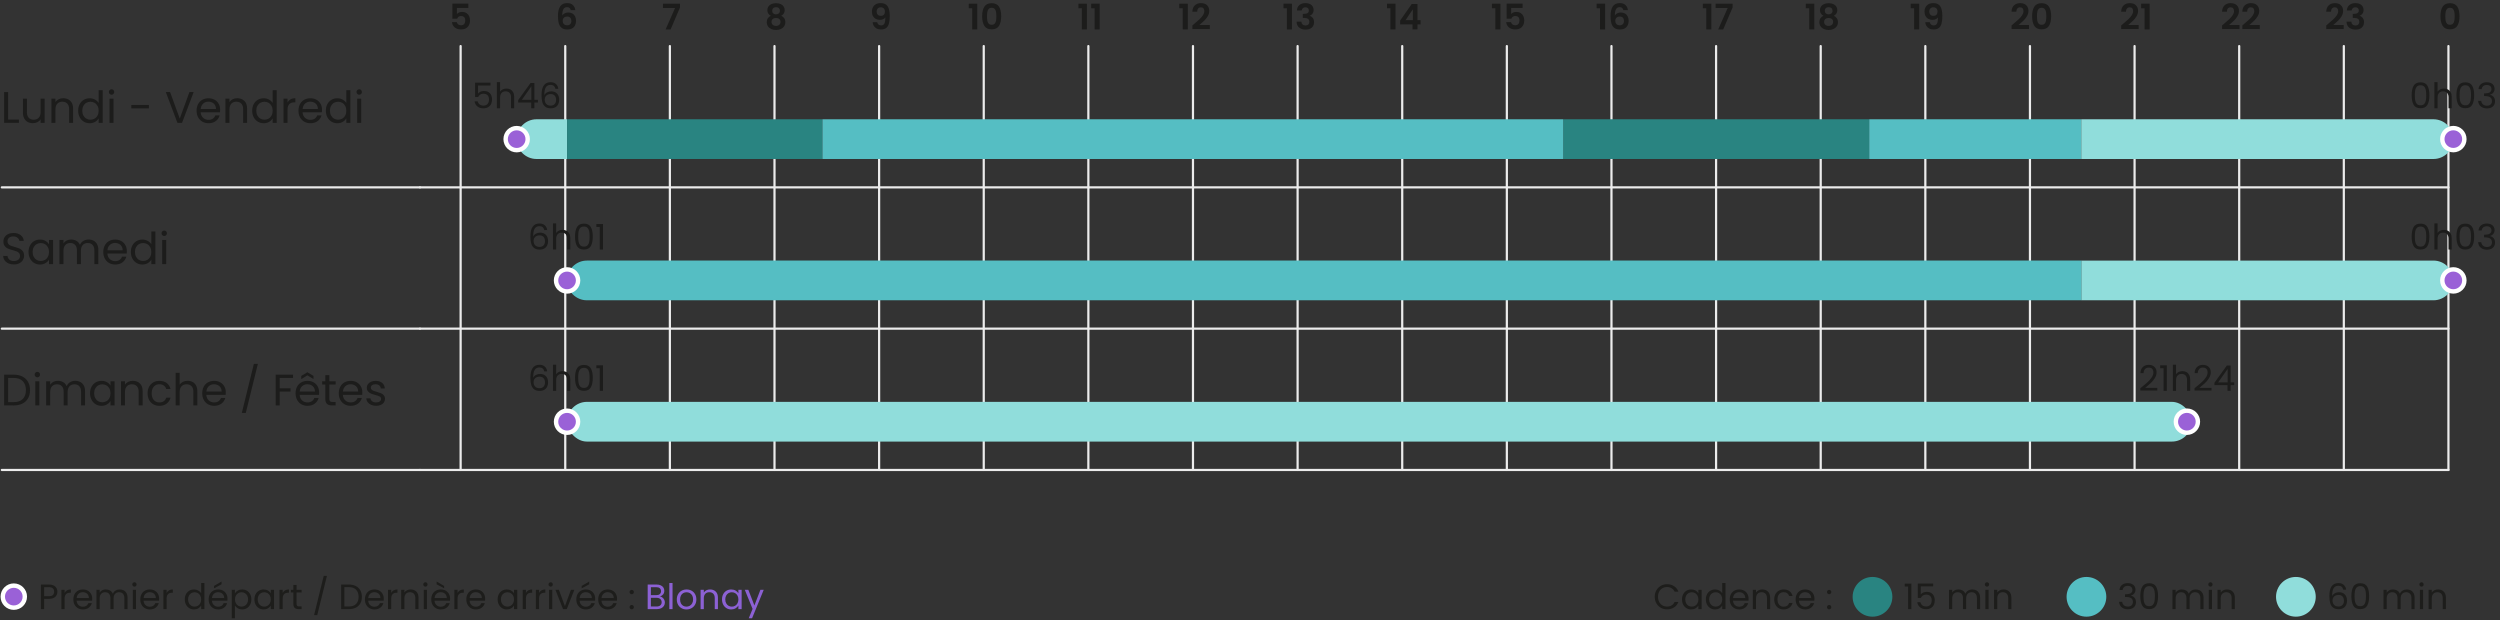 <?xml version="1.0" encoding="UTF-8"?>
<svg xmlns="http://www.w3.org/2000/svg" viewBox="0 0 1132.949 281">
  <rect x="0" y="0" width="1132.949" height="281" fill="#333333" stroke="none"/>
  <g id="uuid-4d781af5-1c19-4e0c-8313-455135597b56">
    <line x1="208.749" y1="20.879" x2="208.749" y2="212.974" style="fill:none; stroke:#ececec; stroke-linecap:round; stroke-linejoin:round; stroke-width:1.002px;"></line>
    <line x1="493.222" y1="20.879" x2="493.222" y2="212.974" style="fill:none; stroke:#ececec; stroke-linecap:round; stroke-linejoin:round; stroke-width:1.002px;"></line>
    <line x1="777.696" y1="20.879" x2="777.696" y2="212.974" style="fill:none; stroke:#ececec; stroke-linecap:round; stroke-linejoin:round; stroke-width:1.002px;"></line>
    <line x1="350.986" y1="20.879" x2="350.986" y2="212.974" style="fill:none; stroke:#ececec; stroke-linecap:round; stroke-linejoin:round; stroke-width:1.002px;"></line>
    <line x1="635.459" y1="20.879" x2="635.459" y2="212.974" style="fill:none; stroke:#ececec; stroke-linecap:round; stroke-linejoin:round; stroke-width:1.002px;"></line>
    <line x1="919.933" y1="20.879" x2="919.933" y2="212.974" style="fill:none; stroke:#ececec; stroke-linecap:round; stroke-linejoin:round; stroke-width:1.002px;"></line>
    <line x1="256.161" y1="20.879" x2="256.161" y2="212.974" style="fill:none; stroke:#ececec; stroke-linecap:round; stroke-linejoin:round; stroke-width:1.002px;"></line>
    <line x1="540.635" y1="20.879" x2="540.635" y2="212.974" style="fill:none; stroke:#ececec; stroke-linecap:round; stroke-linejoin:round; stroke-width:1.002px;"></line>
    <line x1="825.108" y1="20.879" x2="825.108" y2="212.974" style="fill:none; stroke:#ececec; stroke-linecap:round; stroke-linejoin:round; stroke-width:1.002px;"></line>
    <line x1="398.398" y1="20.879" x2="398.398" y2="212.974" style="fill:none; stroke:#ececec; stroke-linecap:round; stroke-linejoin:round; stroke-width:1.002px;"></line>
    <line x1="682.871" y1="20.879" x2="682.871" y2="212.974" style="fill:none; stroke:#ececec; stroke-linecap:round; stroke-linejoin:round; stroke-width:1.002px;"></line>
    <path d="M212.253,3.609h-5.185v2.736c.224-.277.544-.504.96-.68.416-.177.858-.265,1.328-.265.854,0,1.552.188,2.096.561s.938.851,1.185,1.432c.245.582.368,1.203.368,1.864,0,1.227-.35,2.213-1.049,2.96-.698.747-1.693,1.12-2.983,1.12-1.216,0-2.187-.305-2.912-.912-.726-.608-1.136-1.402-1.232-2.384h2.177c.096.427.312.768.647,1.023s.766.384,1.288.384c.629,0,1.104-.197,1.424-.592.32-.395.48-.917.48-1.567,0-.662-.163-1.166-.488-1.513s-.803-.52-1.432-.52c-.448,0-.822.112-1.12.336-.299.224-.513.522-.641.896h-2.144V1.642h7.232v1.968Z" style="fill:#1c1c1b;"></path>
    <path d="M258.089,3.578c-.262-.224-.638-.336-1.128-.336-.735,0-1.277.296-1.624.888s-.525,1.555-.536,2.889c.256-.427.63-.761,1.12-1,.49-.24,1.024-.36,1.601-.36.693,0,1.306.149,1.84.448.533.299.949.733,1.248,1.304.298.57.447,1.256.447,2.056,0,.758-.151,1.433-.455,2.024-.305.592-.75,1.054-1.337,1.384-.586.331-1.285.496-2.096.496-1.109,0-1.981-.245-2.616-.736-.635-.49-1.077-1.176-1.327-2.056-.251-.88-.377-1.965-.377-3.256,0-1.952.337-3.427,1.009-4.424s1.733-1.496,3.184-1.496c1.12,0,1.989.304,2.608.912.618.607.976,1.365,1.071,2.271h-2.079c-.107-.448-.291-.784-.553-1.008ZM255.585,7.994c-.384.331-.576.811-.576,1.44s.179,1.125.536,1.487c.357.363.861.544,1.512.544.576,0,1.032-.176,1.368-.527.336-.353.504-.827.504-1.425,0-.618-.162-1.108-.487-1.472-.326-.362-.803-.544-1.433-.544-.565,0-1.04.166-1.424.496Z" style="fill:#1c1c1b;"></path>
    <path d="M308.167,3.37l-4.257,9.968h-2.271l4.288-9.712h-5.473v-1.92h7.713v1.664Z" style="fill:#1c1c1b;"></path>
    <path d="M347.746,4.586c0-.576.146-1.101.439-1.576.294-.475.736-.853,1.328-1.136.592-.282,1.314-.424,2.168-.424s1.576.142,2.168.424c.593.283,1.035.661,1.328,1.136.293.476.44,1,.44,1.576,0,.587-.145,1.102-.433,1.544-.288.443-.672.787-1.151,1.032.586.256,1.045.63,1.376,1.12.33.49.496,1.072.496,1.744,0,.726-.185,1.357-.553,1.896-.367.539-.872.952-1.512,1.24s-1.36.432-2.16.432-1.518-.144-2.151-.432c-.635-.288-1.137-.701-1.504-1.24-.368-.538-.553-1.17-.553-1.896,0-.672.165-1.256.496-1.752s.789-.867,1.376-1.112c-1.066-.555-1.6-1.413-1.6-2.576ZM350.202,8.603c-.379.31-.568.752-.568,1.327,0,.534.185.969.552,1.305.368.336.867.504,1.496.504s1.126-.171,1.488-.512c.362-.342.544-.773.544-1.297,0-.564-.187-1.005-.56-1.319-.374-.314-.864-.473-1.473-.473s-1.102.155-1.479.465ZM352.97,3.69c-.314-.288-.744-.433-1.288-.433-.533,0-.957.145-1.271.433-.315.288-.473.698-.473,1.231,0,.48.163.864.488,1.152s.744.432,1.256.432.934-.146,1.265-.439c.33-.294.496-.681.496-1.16,0-.522-.158-.928-.473-1.216Z" style="fill:#1c1c1b;"></path>
    <path d="M398.119,11.138c.304.251.712.376,1.224.376.661,0,1.142-.274,1.44-.823.298-.55.447-1.475.447-2.776-.245.342-.589.608-1.032.8-.442.192-.92.288-1.432.288-.683,0-1.299-.141-1.848-.424-.55-.282-.984-.704-1.305-1.264-.319-.561-.479-1.24-.479-2.04,0-1.185.352-2.126,1.056-2.824s1.664-1.048,2.88-1.048c1.515,0,2.584.485,3.208,1.456s.937,2.432.937,4.384c0,1.387-.12,2.522-.36,3.408-.24.885-.65,1.558-1.231,2.016-.582.459-1.374.688-2.376.688-.79,0-1.462-.152-2.017-.456-.555-.305-.979-.704-1.271-1.2-.294-.496-.462-1.043-.504-1.64h2.08c.085.469.279.829.584,1.079ZM400.543,6.666c.319-.341.479-.8.479-1.376,0-.629-.168-1.117-.504-1.464s-.792-.521-1.368-.521-1.031.18-1.367.536c-.337.357-.505.83-.505,1.416,0,.565.163,1.027.488,1.385s.813.535,1.464.535c.555,0,.992-.17,1.312-.512Z" style="fill:#1c1c1b;"></path>
    <path d="M439.027,3.738V1.674h3.855v11.664h-2.304V3.738h-1.552Z" style="fill:#1c1c1b;"></path>
    <path d="M446.09,3.019c.667-1.046,1.773-1.568,3.32-1.568s2.653.522,3.32,1.568c.666,1.045,1,2.49,1,4.336,0,1.855-.334,3.312-1,4.367-.667,1.057-1.773,1.584-3.32,1.584s-2.653-.527-3.32-1.584c-.666-1.056-1-2.512-1-4.367,0-1.846.334-3.291,1-4.336ZM451.37,5.362c-.102-.539-.304-.979-.608-1.32-.304-.341-.754-.512-1.352-.512s-1.048.171-1.352.512c-.305.342-.507.781-.608,1.32s-.152,1.202-.152,1.992c0,.811.048,1.49.145,2.04.096.549.298.991.607,1.327.31.337.763.505,1.36.505s1.051-.168,1.36-.505c.309-.336.512-.778.607-1.327.097-.55.145-1.229.145-2.04,0-.79-.051-1.453-.152-1.992Z" style="fill:#1c1c1b;"></path>
    <path d="M488.711,3.738V1.674h3.855v11.664h-2.304V3.738h-1.552Z" style="fill:#1c1c1b;"></path>
    <path d="M494.503,3.738V1.674h3.855v11.664h-2.304V3.738h-1.552Z" style="fill:#1c1c1b;"></path>
    <path d="M534.428,3.738V1.674h3.855v11.664h-2.304V3.738h-1.552Z" style="fill:#1c1c1b;"></path>
    <path d="M541.195,10.811c1.024-.854,1.84-1.565,2.448-2.137.608-.57,1.114-1.165,1.52-1.784.405-.618.608-1.226.608-1.823,0-.544-.128-.971-.384-1.28s-.651-.464-1.185-.464-.943.179-1.231.536-.438.846-.448,1.464h-2.176c.042-1.28.424-2.251,1.144-2.912.721-.661,1.635-.992,2.744-.992,1.216,0,2.149.323,2.8.968.651.646.977,1.496.977,2.553,0,.832-.225,1.626-.672,2.384-.448.758-.96,1.416-1.536,1.976-.576.561-1.328,1.235-2.256,2.024h4.72v1.855h-7.904v-1.664l.832-.703Z" style="fill:#1c1c1b;"></path>
    <path d="M581.639,3.738V1.674h3.855v11.664h-2.304V3.738h-1.552Z" style="fill:#1c1c1b;"></path>
    <path d="M588.863,2.274c.698-.581,1.619-.872,2.76-.872.779,0,1.445.136,2,.408.555.271.974.64,1.257,1.104.282.464.424.989.424,1.576,0,.672-.174,1.24-.521,1.704s-.76.775-1.239.936v.064c.618.191,1.101.533,1.447,1.023.347.491.521,1.12.521,1.889,0,.64-.147,1.21-.44,1.712-.293.501-.726.894-1.296,1.176-.57.283-1.256.424-2.056.424-1.206,0-2.187-.304-2.944-.912-.758-.607-1.157-1.504-1.2-2.688h2.177c.021.522.199.941.535,1.256s.798.472,1.385.472c.544,0,.962-.151,1.256-.456.293-.304.439-.695.439-1.176,0-.64-.202-1.099-.607-1.376-.406-.277-1.035-.416-1.889-.416h-.464v-1.84h.464c1.515,0,2.272-.507,2.272-1.521,0-.458-.136-.815-.408-1.071-.271-.256-.664-.385-1.176-.385-.502,0-.888.137-1.16.408-.271.272-.43.616-.472,1.032h-2.192c.054-1.066.43-1.891,1.128-2.472Z" style="fill:#1c1c1b;"></path>
    <path d="M628.556,3.738V1.674h3.855v11.664h-2.304V3.738h-1.552Z" style="fill:#1c1c1b;"></path>
    <path d="M634.524,11.066v-1.761l5.232-7.487h2.607v7.296h1.408v1.952h-1.408v2.271h-2.24v-2.271h-5.6ZM640.268,4.218l-3.28,4.896h3.28v-4.896Z" style="fill:#1c1c1b;"></path>
    <path d="M676.105,3.738V1.674h3.855v11.664h-2.304V3.738h-1.552Z" style="fill:#1c1c1b;"></path>
    <path d="M690.009,3.61h-5.185v2.735c.224-.276.544-.504.96-.68s.858-.264,1.328-.264c.854,0,1.552.187,2.096.56.544.374.938.851,1.185,1.433.245.581.368,1.202.368,1.863,0,1.228-.35,2.214-1.049,2.96-.698.747-1.693,1.12-2.983,1.12-1.216,0-2.187-.304-2.912-.912-.726-.607-1.136-1.402-1.232-2.384h2.177c.096.427.312.769.647,1.024s.766.384,1.288.384c.629,0,1.104-.197,1.424-.592.32-.395.48-.918.48-1.568,0-.661-.163-1.165-.488-1.512s-.803-.521-1.432-.521c-.448,0-.822.112-1.12.336-.299.225-.513.523-.641.896h-2.144V1.643h7.232v1.968Z" style="fill:#1c1c1b;"></path>
    <path d="M723.548,3.738V1.674h3.855v11.664h-2.304V3.738h-1.552Z" style="fill:#1c1c1b;"></path>
    <path d="M735.108,3.578c-.262-.224-.638-.336-1.128-.336-.735,0-1.277.296-1.624.888s-.525,1.555-.536,2.889c.256-.427.63-.761,1.12-1,.49-.24,1.024-.36,1.601-.36.693,0,1.306.149,1.84.448.533.299.949.733,1.248,1.304.298.57.447,1.256.447,2.056,0,.758-.151,1.433-.455,2.024-.305.592-.75,1.054-1.337,1.384-.586.331-1.285.496-2.096.496-1.109,0-1.981-.245-2.616-.736-.635-.49-1.077-1.176-1.327-2.056-.251-.88-.377-1.965-.377-3.256,0-1.952.337-3.427,1.009-4.424s1.733-1.496,3.184-1.496c1.12,0,1.989.304,2.608.912.618.607.976,1.365,1.071,2.271h-2.079c-.107-.448-.291-.784-.553-1.008ZM732.604,7.994c-.384.331-.576.811-.576,1.44s.179,1.125.536,1.487c.357.363.861.544,1.512.544.576,0,1.032-.176,1.368-.527.336-.353.504-.827.504-1.425,0-.618-.162-1.108-.487-1.472-.326-.362-.803-.544-1.433-.544-.565,0-1.04.166-1.424.496Z" style="fill:#1c1c1b;"></path>
    <path d="M771.697,3.738V1.674h3.855v11.664h-2.304V3.738h-1.552Z" style="fill:#1c1c1b;"></path>
    <path d="M785.185,3.37l-4.257,9.968h-2.271l4.288-9.712h-5.473v-1.92h7.713v1.664Z" style="fill:#1c1c1b;"></path>
    <path d="M818.349,3.738V1.674h3.855v11.664h-2.304V3.738h-1.552Z" style="fill:#1c1c1b;"></path>
    <path d="M824.765,4.586c0-.576.146-1.101.439-1.576.294-.475.736-.853,1.328-1.136.592-.282,1.314-.424,2.168-.424s1.576.142,2.168.424c.593.283,1.035.661,1.328,1.136.293.476.44,1,.44,1.576,0,.587-.145,1.102-.433,1.544-.288.443-.672.787-1.151,1.032.586.256,1.045.63,1.376,1.12.33.49.496,1.072.496,1.744,0,.726-.185,1.357-.553,1.896-.367.539-.872.952-1.512,1.24s-1.36.432-2.16.432-1.518-.144-2.151-.432c-.635-.288-1.137-.701-1.504-1.24-.368-.538-.553-1.17-.553-1.896,0-.672.165-1.256.496-1.752s.789-.867,1.376-1.112c-1.066-.555-1.6-1.413-1.6-2.576ZM827.221,8.603c-.379.31-.568.752-.568,1.327,0,.534.185.969.552,1.305.368.336.867.504,1.496.504s1.126-.171,1.488-.512c.362-.342.544-.773.544-1.297,0-.564-.187-1.005-.56-1.319-.374-.314-.864-.473-1.473-.473s-1.102.155-1.479.465ZM829.989,3.69c-.314-.288-.744-.433-1.288-.433-.533,0-.957.145-1.271.433-.315.288-.473.698-.473,1.231,0,.48.163.864.488,1.152s.744.432,1.256.432.934-.146,1.265-.439c.33-.294.496-.681.496-1.16,0-.522-.158-.928-.473-1.216Z" style="fill:#1c1c1b;"></path>
    <path d="M865.897,3.738V1.674h3.855v11.664h-2.304V3.738h-1.552Z" style="fill:#1c1c1b;"></path>
    <path d="M875.137,11.138c.304.251.712.376,1.224.376.661,0,1.142-.274,1.44-.823.298-.55.447-1.475.447-2.776-.245.342-.589.608-1.032.8-.442.192-.92.288-1.432.288-.683,0-1.299-.141-1.848-.424-.55-.282-.984-.704-1.305-1.264-.319-.561-.479-1.24-.479-2.04,0-1.185.352-2.126,1.056-2.824s1.664-1.048,2.88-1.048c1.515,0,2.584.485,3.208,1.456s.937,2.432.937,4.384c0,1.387-.12,2.522-.36,3.408-.24.885-.65,1.558-1.231,2.016-.582.459-1.374.688-2.376.688-.79,0-1.462-.152-2.017-.456-.555-.305-.979-.704-1.271-1.2-.294-.496-.462-1.043-.504-1.64h2.08c.085.469.279.829.584,1.079ZM877.561,6.666c.319-.341.479-.8.479-1.376,0-.629-.168-1.117-.504-1.464s-.792-.521-1.368-.521-1.031.18-1.367.536c-.337.357-.505.83-.505,1.416,0,.565.163,1.027.488,1.385s.813.535,1.464.535c.555,0,.992-.17,1.312-.512Z" style="fill:#1c1c1b;"></path>
    <path d="M912.43,10.811c1.024-.854,1.84-1.565,2.448-2.137.608-.57,1.114-1.165,1.52-1.784.405-.618.608-1.226.608-1.823,0-.544-.128-.971-.384-1.28s-.651-.464-1.185-.464-.943.179-1.231.536-.438.846-.448,1.464h-2.176c.042-1.28.424-2.251,1.144-2.912.721-.661,1.635-.992,2.744-.992,1.216,0,2.149.323,2.8.968.651.646.977,1.496.977,2.553,0,.832-.225,1.626-.672,2.384-.448.758-.96,1.416-1.536,1.976-.576.561-1.328,1.235-2.256,2.024h4.72v1.855h-7.904v-1.664l.832-.703Z" style="fill:#1c1c1b;"></path>
    <path d="M921.909,3.019c.667-1.046,1.773-1.568,3.32-1.568s2.653.522,3.32,1.568c.666,1.045,1,2.49,1,4.336,0,1.855-.334,3.312-1,4.367-.667,1.057-1.773,1.584-3.32,1.584s-2.653-.527-3.32-1.584c-.666-1.056-1-2.512-1-4.367,0-1.846.334-3.291,1-4.336ZM927.19,5.362c-.102-.539-.304-.979-.608-1.32-.304-.341-.754-.512-1.352-.512s-1.048.171-1.352.512c-.305.342-.507.781-.608,1.32s-.152,1.202-.152,1.992c0,.811.048,1.49.145,2.04.096.549.298.991.607,1.327.31.337.763.505,1.36.505s1.051-.168,1.36-.505c.309-.336.512-.778.607-1.327.097-.55.145-1.229.145-2.04,0-.79-.051-1.453-.152-1.992Z" style="fill:#1c1c1b;"></path>
    <path d="M962.114,10.811c1.024-.854,1.84-1.565,2.448-2.137.608-.57,1.114-1.165,1.52-1.784.405-.618.608-1.226.608-1.823,0-.544-.128-.971-.384-1.28s-.651-.464-1.185-.464-.943.179-1.231.536-.438.846-.448,1.464h-2.176c.042-1.28.424-2.251,1.144-2.912.721-.661,1.635-.992,2.744-.992,1.216,0,2.149.323,2.8.968.651.646.977,1.496.977,2.553,0,.832-.225,1.626-.672,2.384-.448.758-.96,1.416-1.536,1.976-.576.561-1.328,1.235-2.256,2.024h4.72v1.855h-7.904v-1.664l.832-.703Z" style="fill:#1c1c1b;"></path>
    <path d="M970.322,3.738V1.674h3.855v11.664h-2.304V3.738h-1.552Z" style="fill:#1c1c1b;"></path>
    <path d="M1007.83,10.811c1.024-.854,1.84-1.565,2.448-2.137.608-.57,1.114-1.165,1.52-1.784.405-.618.608-1.226.608-1.823,0-.544-.128-.971-.384-1.28s-.651-.464-1.185-.464-.943.179-1.231.536-.438.846-.448,1.464h-2.176c.042-1.28.424-2.251,1.144-2.912.721-.661,1.635-.992,2.744-.992,1.216,0,2.149.323,2.8.968.651.646.977,1.496.977,2.553,0,.832-.225,1.626-.672,2.384-.448.758-.96,1.416-1.536,1.976-.576.561-1.328,1.235-2.256,2.024h4.72v1.855h-7.904v-1.664l.832-.703Z" style="fill:#1c1c1b;"></path>
    <path d="M1017.014,10.811c1.024-.854,1.84-1.565,2.448-2.137.608-.57,1.114-1.165,1.52-1.784.405-.618.608-1.226.608-1.823,0-.544-.128-.971-.384-1.28s-.651-.464-1.185-.464-.943.179-1.231.536-.438.846-.448,1.464h-2.176c.042-1.28.424-2.251,1.144-2.912.721-.661,1.635-.992,2.744-.992,1.216,0,2.149.323,2.8.968.651.646.977,1.496.977,2.553,0,.832-.225,1.626-.672,2.384-.448.758-.96,1.416-1.536,1.976-.576.561-1.328,1.235-2.256,2.024h4.72v1.855h-7.904v-1.664l.832-.703Z" style="fill:#1c1c1b;"></path>
    <path d="M1055.042,10.811c1.024-.854,1.84-1.565,2.448-2.137.608-.57,1.114-1.165,1.52-1.784.405-.618.608-1.226.608-1.823,0-.544-.128-.971-.384-1.28s-.651-.464-1.185-.464-.943.179-1.231.536-.438.846-.448,1.464h-2.176c.042-1.28.424-2.251,1.144-2.912.721-.661,1.635-.992,2.744-.992,1.216,0,2.149.323,2.8.968.651.646.977,1.496.977,2.553,0,.832-.225,1.626-.672,2.384-.448.758-.96,1.416-1.536,1.976-.576.561-1.328,1.235-2.256,2.024h4.72v1.855h-7.904v-1.664l.832-.703Z" style="fill:#1c1c1b;"></path>
    <path d="M1064.682,2.274c.698-.581,1.619-.872,2.76-.872.779,0,1.445.136,2,.408.555.271.974.64,1.257,1.104.282.464.424.989.424,1.576,0,.672-.174,1.24-.521,1.704s-.76.775-1.239.936v.064c.618.191,1.101.533,1.447,1.023.347.491.521,1.12.521,1.889,0,.64-.147,1.21-.44,1.712-.293.501-.726.894-1.296,1.176-.57.283-1.256.424-2.056.424-1.206,0-2.187-.304-2.944-.912-.758-.607-1.157-1.504-1.2-2.688h2.177c.021.522.199.941.535,1.256s.798.472,1.385.472c.544,0,.962-.151,1.256-.456.293-.304.439-.695.439-1.176,0-.64-.202-1.099-.607-1.376-.406-.277-1.035-.416-1.889-.416h-.464v-1.84h.464c1.515,0,2.272-.507,2.272-1.521,0-.458-.136-.815-.408-1.071-.271-.256-.664-.385-1.176-.385-.502,0-.888.137-1.16.408-.271.272-.43.616-.472,1.032h-2.192c.054-1.066.43-1.891,1.128-2.472Z" style="fill:#1c1c1b;"></path>
    <path d="M1106.966,3.019c.667-1.046,1.773-1.568,3.32-1.568s2.653.522,3.32,1.568c.666,1.045,1,2.49,1,4.336,0,1.855-.334,3.312-1,4.367-.667,1.057-1.773,1.584-3.32,1.584s-2.653-.527-3.32-1.584c-.666-1.056-1-2.512-1-4.367,0-1.846.334-3.291,1-4.336ZM1112.246,5.362c-.102-.539-.304-.979-.608-1.32-.304-.341-.754-.512-1.352-.512s-1.048.171-1.352.512c-.305.342-.507.781-.608,1.32s-.152,1.202-.152,1.992c0,.811.048,1.49.145,2.04.096.549.298.991.607,1.327.31.337.763.505,1.36.505s1.051-.168,1.36-.505c.309-.336.512-.778.607-1.327.097-.55.145-1.229.145-2.04,0-.79-.051-1.453-.152-1.992Z" style="fill:#1c1c1b;"></path>
    <line x1="303.573" y1="20.879" x2="303.573" y2="212.974" style="fill:none; stroke:#ececec; stroke-linecap:round; stroke-linejoin:round; stroke-width:1.002px;"></line>
    <line x1="588.047" y1="20.879" x2="588.047" y2="212.974" style="fill:none; stroke:#ececec; stroke-linecap:round; stroke-linejoin:round; stroke-width:1.002px;"></line>
    <line x1="872.521" y1="20.879" x2="872.521" y2="212.974" style="fill:none; stroke:#ececec; stroke-linecap:round; stroke-linejoin:round; stroke-width:1.002px;"></line>
    <line x1="1062.17" y1="20.879" x2="1062.17" y2="212.974" style="fill:none; stroke:#ececec; stroke-linecap:round; stroke-linejoin:round; stroke-width:1.002px;"></line>
    <line x1="967.345" y1="20.879" x2="967.345" y2="212.974" style="fill:none; stroke:#ececec; stroke-linecap:round; stroke-linejoin:round; stroke-width:1.002px;"></line>
    <line x1="1014.757" y1="20.879" x2="1014.757" y2="212.974" style="fill:none; stroke:#ececec; stroke-linecap:round; stroke-linejoin:round; stroke-width:1.002px;"></line>
    <line x1="1109.582" y1="20.879" x2="1109.582" y2="212.974" style="fill:none; stroke:#ececec; stroke-linecap:round; stroke-linejoin:round; stroke-width:1.002px;"></line>
    <line x1="445.81" y1="20.879" x2="445.81" y2="212.974" style="fill:none; stroke:#ececec; stroke-linecap:round; stroke-linejoin:round; stroke-width:1.002px;"></line>
    <line x1="730.284" y1="20.879" x2="730.284" y2="212.974" style="fill:none; stroke:#ececec; stroke-linecap:round; stroke-linejoin:round; stroke-width:1.002px;"></line>
    <line x1=".825" y1="84.911" x2="190.325" y2="84.911" style="fill:none; stroke:#ececec; stroke-linecap:round; stroke-linejoin:round;"></line>
    <line x1=".825" y1="148.942" x2="190.324" y2="148.942" style="fill:none; stroke:#ececec; stroke-linecap:round; stroke-linejoin:round;"></line>
    <line x1=".825" y1="212.974" x2="190.325" y2="212.974" style="fill:none; stroke:#ececec; stroke-linecap:round; stroke-linejoin:round;"></line>
    <line x1="190.325" y1="84.911" x2="1109.582" y2="84.911" style="fill:none; stroke:#ececec; stroke-linecap:round; stroke-linejoin:round;"></line>
    <line x1="190.325" y1="148.942" x2="1109.582" y2="148.942" style="fill:none; stroke:#ececec; stroke-linecap:round; stroke-linejoin:round;"></line>
    <line x1="190.325" y1="212.974" x2="1109.582" y2="212.974" style="fill:none; stroke:#ececec; stroke-linecap:round; stroke-linejoin:round;"></line>
  </g>
  <g id="uuid-d032a03f-3c37-4db4-a08c-47e236346dd8">
    <path d="M243.144,54.053h13.838v18h-13.838c-4.967,0-9-4.033-9-9h0c0-4.967,4.033-9,9-9Z" style="fill:#90dddb;"></path>
    <rect x="256.982" y="54.053" width="115.727" height="18" style="fill:#298481;"></rect>
    <rect x="708.398" y="54.053" width="138.693" height="18" style="fill:#298481;"></rect>
    <rect x="372.709" y="54.053" width="335.69" height="18" style="fill:#55bec3;"></rect>
    <rect x="847.092" y="54.053" width="96.092" height="18" style="fill:#55bec3;"></rect>
    <path d="M943.184,54.053h159.613c4.967,0,9,4.033,9,9h0c0,4.967-4.033,9-9,9h-159.613v-18h0Z" style="fill:#90dddb;"></path>
    <path d="M222.256,38.752h-5.616v3.648c.245-.341.608-.621,1.088-.84.48-.219.997-.328,1.552-.328.886,0,1.605.184,2.16.552s.952.843,1.192,1.424c.24.582.359,1.198.359,1.849,0,.768-.144,1.456-.432,2.063-.288.608-.728,1.088-1.32,1.44-.592.352-1.325.528-2.199.528-1.12,0-2.027-.288-2.721-.864s-1.114-1.344-1.264-2.305h1.424c.139.608.433,1.083.88,1.425.448.341,1.014.512,1.696.512.843,0,1.478-.253,1.904-.76.426-.507.64-1.177.64-2.008s-.214-1.475-.64-1.929c-.427-.453-1.057-.68-1.889-.68-.565,0-1.059.136-1.479.408-.422.271-.729.643-.92,1.111h-1.376v-6.527h6.96v1.279Z" style="fill:#1c1c1b;"></path>
    <path d="M231.312,40.553c.533.282.952.706,1.256,1.271s.456,1.254.456,2.064v5.168h-1.439v-4.96c0-.875-.219-1.544-.656-2.008-.438-.465-1.035-.696-1.792-.696-.769,0-1.379.24-1.832.72-.454.48-.68,1.179-.68,2.096v4.849h-1.456v-11.84h1.456v4.319c.287-.447.685-.794,1.191-1.04.507-.245,1.074-.368,1.704-.368.661,0,1.259.142,1.792.425Z" style="fill:#1c1c1b;"></path>
    <path d="M234.816,46.48v-1.104l5.616-7.775h1.744v7.616h1.6v1.264h-1.6v2.576h-1.44v-2.576h-5.92ZM240.8,39.12l-4.304,6.097h4.304v-6.097Z" style="fill:#1c1c1b;"></path>
    <path d="M249.488,38.465c-.949,0-1.659.365-2.128,1.096-.47.73-.699,1.934-.688,3.607.246-.554.653-.989,1.225-1.304.57-.314,1.208-.472,1.912-.472,1.098,0,1.976.342,2.632,1.023.656.684.983,1.627.983,2.832,0,.726-.141,1.376-.424,1.952-.282.576-.709,1.035-1.279,1.376-.571.342-1.262.513-2.072.513-1.099,0-1.958-.246-2.576-.736-.619-.49-1.051-1.168-1.296-2.032-.246-.864-.368-1.931-.368-3.2,0-3.914,1.365-5.872,4.096-5.872,1.046,0,1.867.283,2.464.849.598.565.95,1.279,1.057,2.144h-1.344c-.235-1.184-.966-1.775-2.192-1.775ZM248.207,42.904c-.405.187-.733.47-.983.848-.251.379-.376.841-.376,1.385,0,.811.234,1.469.703,1.976.47.507,1.142.76,2.017.76.746,0,1.341-.231,1.784-.695.442-.465.664-1.091.664-1.88,0-.832-.214-1.485-.641-1.961-.427-.474-1.051-.712-1.872-.712-.458,0-.891.094-1.296.28Z" style="fill:#1c1c1b;"></path>
    <path d="M1093.808,38.853c.598-1.029,1.643-1.544,3.137-1.544,1.482,0,2.522.515,3.119,1.544.598,1.03.896,2.462.896,4.297,0,1.866-.299,3.317-.896,4.352-.597,1.035-1.637,1.552-3.119,1.552-1.494,0-2.539-.517-3.137-1.552-.598-1.034-.896-2.485-.896-4.352,0-1.835.298-3.267.896-4.297ZM1099.336,40.789c-.123-.646-.373-1.165-.752-1.561-.379-.394-.926-.592-1.64-.592-.726,0-1.278.198-1.656.592-.379.396-.63.915-.752,1.561-.123.646-.185,1.432-.185,2.36,0,.96.062,1.765.185,2.416.122.65.373,1.173.752,1.567.378.395.931.592,1.656.592.714,0,1.261-.197,1.64-.592s.629-.917.752-1.567c.122-.651.184-1.456.184-2.416,0-.929-.062-1.715-.184-2.36Z" style="fill:#1c1c1b;"></path>
    <path d="M1109.344,40.549c.533.283.952.707,1.256,1.272s.456,1.253.456,2.063v5.168h-1.439v-4.96c0-.874-.219-1.544-.656-2.008s-1.035-.696-1.792-.696c-.769,0-1.379.24-1.832.721-.454.479-.68,1.179-.68,2.096v4.848h-1.456v-11.84h1.456v4.32c.287-.448.685-.795,1.191-1.04s1.074-.368,1.704-.368c.661,0,1.259.142,1.792.424Z" style="fill:#1c1c1b;"></path>
    <path d="M1114.096,38.853c.598-1.029,1.643-1.544,3.137-1.544,1.482,0,2.522.515,3.119,1.544.598,1.03.896,2.462.896,4.297,0,1.866-.299,3.317-.896,4.352-.597,1.035-1.637,1.552-3.119,1.552-1.494,0-2.539-.517-3.137-1.552-.598-1.034-.896-2.485-.896-4.352,0-1.835.298-3.267.896-4.297ZM1119.624,40.789c-.123-.646-.373-1.165-.752-1.561-.379-.394-.926-.592-1.64-.592-.726,0-1.278.198-1.656.592-.379.396-.63.915-.752,1.561-.123.646-.185,1.432-.185,2.36,0,.96.062,1.765.185,2.416.122.65.373,1.173.752,1.567.378.395.931.592,1.656.592.714,0,1.261-.197,1.64-.592s.629-.917.752-1.567c.122-.651.184-1.456.184-2.416,0-.929-.062-1.715-.184-2.36Z" style="fill:#1c1c1b;"></path>
    <path d="M1124.352,38.093c.683-.555,1.568-.832,2.656-.832.726,0,1.352.131,1.88.393.528.261.928.615,1.2,1.063.271.448.408.955.408,1.521,0,.661-.189,1.231-.568,1.712-.379.479-.872.789-1.479.928v.08c.692.171,1.242.507,1.647,1.008.405.502.608,1.157.608,1.968,0,.608-.139,1.155-.416,1.641s-.693.866-1.248,1.144-1.222.416-2,.416c-1.131,0-2.059-.296-2.784-.888s-1.131-1.433-1.216-2.521h1.408c.074.641.336,1.163.783,1.568.448.405,1.046.608,1.792.608s1.314-.195,1.704-.584c.39-.39.584-.894.584-1.513,0-.8-.267-1.376-.8-1.728-.533-.353-1.339-.528-2.416-.528h-.368v-1.216h.385c.98-.011,1.722-.173,2.224-.488.501-.314.752-.803.752-1.464,0-.565-.184-1.019-.552-1.36-.368-.341-.894-.512-1.576-.512-.661,0-1.195.171-1.601.512-.405.342-.645.801-.72,1.377h-1.424c.074-.981.453-1.75,1.136-2.305Z" style="fill:#1c1c1b;"></path>
    <path d="M234.144,68.053c2.757,0,5-2.243,5-5s-2.243-5-5-5-5,2.243-5,5,2.243,5,5,5" style="fill:#9a61d7; stroke:#fff; stroke-miterlimit:10; stroke-width:2px;"></path>
    <path d="M1111.8,68.041c2.757,0,5-2.243,5-5s-2.243-5-5-5-5,2.243-5,5,2.243,5,5,5" style="fill:#9a61d7; stroke:#fff; stroke-miterlimit:10; stroke-width:2px;"></path>
    <path d="M943.184,118.087h159.613c4.967,0,9,4.033,9,9h0c0,4.967-4.033,9-9,9h-159.613v-18h0Z" style="fill:#90dddb;"></path>
    <path d="M1093.808,102.887c.598-1.029,1.643-1.544,3.137-1.544,1.482,0,2.522.515,3.119,1.544.598,1.03.896,2.462.896,4.297,0,1.866-.299,3.317-.896,4.352-.597,1.035-1.637,1.552-3.119,1.552-1.494,0-2.539-.517-3.137-1.552-.598-1.034-.896-2.485-.896-4.352,0-1.835.298-3.267.896-4.297ZM1099.336,104.823c-.123-.646-.373-1.165-.752-1.561-.379-.394-.926-.592-1.64-.592-.726,0-1.278.198-1.656.592-.379.396-.63.915-.752,1.561-.123.646-.185,1.432-.185,2.36,0,.96.062,1.765.185,2.416.122.65.373,1.173.752,1.567.378.395.931.592,1.656.592.714,0,1.261-.197,1.64-.592s.629-.917.752-1.567c.122-.651.184-1.456.184-2.416,0-.929-.062-1.715-.184-2.36Z" style="fill:#1c1c1b;"></path>
    <path d="M1109.344,104.583c.533.283.952.707,1.256,1.272s.456,1.253.456,2.063v5.168h-1.439v-4.96c0-.874-.219-1.544-.656-2.008s-1.035-.696-1.792-.696c-.769,0-1.379.24-1.832.721-.454.479-.68,1.179-.68,2.096v4.848h-1.456v-11.84h1.456v4.32c.287-.448.685-.795,1.191-1.04s1.074-.368,1.704-.368c.661,0,1.259.142,1.792.424Z" style="fill:#1c1c1b;"></path>
    <path d="M1114.096,102.887c.598-1.029,1.643-1.544,3.137-1.544,1.482,0,2.522.515,3.119,1.544.598,1.03.896,2.462.896,4.297,0,1.866-.299,3.317-.896,4.352-.597,1.035-1.637,1.552-3.119,1.552-1.494,0-2.539-.517-3.137-1.552-.598-1.034-.896-2.485-.896-4.352,0-1.835.298-3.267.896-4.297ZM1119.624,104.823c-.123-.646-.373-1.165-.752-1.561-.379-.394-.926-.592-1.64-.592-.726,0-1.278.198-1.656.592-.379.396-.63.915-.752,1.561-.123.646-.185,1.432-.185,2.36,0,.96.062,1.765.185,2.416.122.65.373,1.173.752,1.567.378.395.931.592,1.656.592.714,0,1.261-.197,1.64-.592s.629-.917.752-1.567c.122-.651.184-1.456.184-2.416,0-.929-.062-1.715-.184-2.36Z" style="fill:#1c1c1b;"></path>
    <path d="M1124.352,102.127c.683-.555,1.568-.832,2.656-.832.726,0,1.352.131,1.88.393.528.261.928.615,1.2,1.063.271.448.408.955.408,1.521,0,.661-.189,1.231-.568,1.712-.379.479-.872.789-1.479.928v.08c.692.171,1.242.507,1.647,1.008.405.502.608,1.157.608,1.968,0,.608-.139,1.155-.416,1.641s-.693.866-1.248,1.144-1.222.416-2,.416c-1.131,0-2.059-.296-2.784-.888s-1.131-1.433-1.216-2.521h1.408c.074.641.336,1.163.783,1.568.448.405,1.046.608,1.792.608s1.314-.195,1.704-.584c.39-.39.584-.894.584-1.513,0-.8-.267-1.376-.8-1.728-.533-.353-1.339-.528-2.416-.528h-.368v-1.216h.385c.98-.011,1.722-.173,2.224-.488.501-.314.752-.803.752-1.464,0-.565-.184-1.019-.552-1.36-.368-.341-.894-.512-1.576-.512-.661,0-1.195.171-1.601.512-.405.342-.645.801-.72,1.377h-1.424c.074-.981.453-1.75,1.136-2.305Z" style="fill:#1c1c1b;"></path>
    <path d="M1111.8,132.075c2.757,0,5-2.243,5-5s-2.243-5-5-5-5,2.243-5,5,2.243,5,5,5" style="fill:#9a61d7; stroke:#fff; stroke-miterlimit:10; stroke-width:2px;"></path>
    <path d="M265.982,118.084h677.202v18H265.982c-4.967,0-9-4.033-9-9h0c0-4.967,4.033-9,9-9Z" style="fill:#55bec3;"></path>
    <path d="M244.446,102.496c-.949,0-1.659.365-2.128,1.096-.47.73-.699,1.934-.688,3.607.246-.554.653-.989,1.225-1.304.57-.314,1.208-.472,1.912-.472,1.098,0,1.976.342,2.632,1.023.656.684.983,1.627.983,2.832,0,.726-.141,1.376-.424,1.952-.282.576-.709,1.035-1.279,1.376-.571.342-1.262.513-2.072.513-1.099,0-1.958-.246-2.576-.736-.619-.49-1.051-1.168-1.296-2.032-.246-.864-.368-1.931-.368-3.2,0-3.914,1.365-5.872,4.096-5.872,1.046,0,1.867.283,2.464.849.598.565.95,1.279,1.057,2.144h-1.344c-.235-1.184-.966-1.775-2.192-1.775ZM243.165,106.936c-.405.187-.733.47-.983.848-.251.379-.376.841-.376,1.385,0,.811.234,1.469.703,1.976.47.507,1.142.76,2.017.76.746,0,1.341-.231,1.784-.695.442-.465.664-1.091.664-1.88,0-.832-.214-1.485-.641-1.961-.427-.474-1.051-.712-1.872-.712-.458,0-.891.094-1.296.28Z" style="fill:#1c1c1b;"></path>
    <path d="M256.734,104.584c.533.282.952.706,1.256,1.271s.456,1.254.456,2.064v5.168h-1.439v-4.96c0-.875-.219-1.544-.656-2.008-.438-.465-1.035-.696-1.792-.696-.769,0-1.379.24-1.832.72-.454.48-.68,1.179-.68,2.096v4.849h-1.456v-11.84h1.456v4.319c.287-.447.685-.794,1.191-1.04.507-.245,1.074-.368,1.704-.368.661,0,1.259.142,1.792.425Z" style="fill:#1c1c1b;"></path>
    <path d="M261.485,102.888c.598-1.029,1.643-1.544,3.137-1.544,1.482,0,2.522.515,3.119,1.544.598,1.029.896,2.462.896,4.296,0,1.867-.299,3.317-.896,4.353-.597,1.034-1.637,1.552-3.119,1.552-1.494,0-2.539-.518-3.137-1.552-.598-1.035-.896-2.485-.896-4.353,0-1.834.298-3.267.896-4.296ZM267.013,104.823c-.123-.645-.373-1.165-.752-1.56s-.926-.592-1.64-.592c-.726,0-1.278.197-1.656.592-.379.395-.63.915-.752,1.56-.123.646-.185,1.433-.185,2.36,0,.96.062,1.766.185,2.416.122.65.373,1.174.752,1.568.378.395.931.592,1.656.592.714,0,1.261-.197,1.64-.592s.629-.918.752-1.568c.122-.65.184-1.456.184-2.416,0-.928-.062-1.715-.184-2.36Z" style="fill:#1c1c1b;"></path>
    <path d="M270.254,102.848v-1.328h3.008v11.568h-1.473v-10.24h-1.535Z" style="fill:#1c1c1b;"></path>
    <path d="M256.982,132.084c2.757,0,5-2.243,5-5s-2.243-5-5-5-5,2.243-5,5,2.243,5,5,5" style="fill:#9a61d7; stroke:#fff; stroke-miterlimit:10; stroke-width:2px;"></path>
    <rect x="256.982" y="182.116" width="736.268" height="18" rx="9" ry="9" style="fill:#90dddb;"></rect>
    <path d="M244.446,166.527c-.949,0-1.659.365-2.128,1.096-.47.731-.699,1.934-.688,3.608.246-.555.653-.989,1.225-1.304.57-.314,1.208-.473,1.912-.473,1.098,0,1.976.342,2.632,1.024s.983,1.627.983,2.832c0,.726-.141,1.376-.424,1.952-.282.576-.709,1.034-1.279,1.376-.571.341-1.262.512-2.072.512-1.099,0-1.958-.245-2.576-.736-.619-.49-1.051-1.168-1.296-2.031-.246-.864-.368-1.931-.368-3.2,0-3.915,1.365-5.872,4.096-5.872,1.046,0,1.867.282,2.464.848.598.565.95,1.28,1.057,2.145h-1.344c-.235-1.185-.966-1.776-2.192-1.776ZM243.165,170.968c-.405.187-.733.469-.983.848-.251.379-.376.84-.376,1.384,0,.811.234,1.47.703,1.977.47.507,1.142.76,2.017.76.746,0,1.341-.232,1.784-.696.442-.464.664-1.091.664-1.88,0-.832-.214-1.485-.641-1.96s-1.051-.712-1.872-.712c-.458,0-.891.094-1.296.28Z" style="fill:#1c1c1b;"></path>
    <path d="M256.734,168.615c.533.283.952.707,1.256,1.272s.456,1.253.456,2.063v5.168h-1.439v-4.96c0-.874-.219-1.544-.656-2.008s-1.035-.696-1.792-.696c-.769,0-1.379.24-1.832.721-.454.479-.68,1.179-.68,2.096v4.848h-1.456v-11.84h1.456v4.32c.287-.448.685-.795,1.191-1.04s1.074-.368,1.704-.368c.661,0,1.259.142,1.792.424Z" style="fill:#1c1c1b;"></path>
    <path d="M261.485,166.919c.598-1.029,1.643-1.544,3.137-1.544,1.482,0,2.522.515,3.119,1.544.598,1.03.896,2.462.896,4.297,0,1.866-.299,3.317-.896,4.352-.597,1.035-1.637,1.552-3.119,1.552-1.494,0-2.539-.517-3.137-1.552-.598-1.034-.896-2.485-.896-4.352,0-1.835.298-3.267.896-4.297ZM267.013,168.855c-.123-.646-.373-1.165-.752-1.561-.379-.394-.926-.592-1.64-.592-.726,0-1.278.198-1.656.592-.379.396-.63.915-.752,1.561-.123.646-.185,1.432-.185,2.36,0,.96.062,1.765.185,2.416.122.65.373,1.173.752,1.567.378.395.931.592,1.656.592.714,0,1.261-.197,1.64-.592s.629-.917.752-1.567c.122-.651.184-1.456.184-2.416,0-.929-.062-1.715-.184-2.36Z" style="fill:#1c1c1b;"></path>
    <path d="M270.254,166.879v-1.327h3.008v11.567h-1.473v-10.24h-1.535Z" style="fill:#1c1c1b;"></path>
    <path d="M973.139,173.271c.768-.698,1.416-1.43,1.944-2.192.527-.763.792-1.512.792-2.248,0-.693-.168-1.239-.504-1.64s-.878-.6-1.624-.6c-.726,0-1.288.227-1.688.68s-.616,1.059-.647,1.815h-1.408c.042-1.194.405-2.117,1.088-2.768s1.562-.976,2.64-.976c1.099,0,1.971.304,2.616.912.646.607.968,1.445.968,2.512,0,.886-.264,1.746-.792,2.584-.527.837-1.128,1.573-1.8,2.208s-1.53,1.373-2.576,2.216h5.504v1.216h-7.695v-1.04c1.354-1.088,2.416-1.981,3.184-2.68Z" style="fill:#1c1c1b;"></path>
    <path d="M978.948,166.879v-1.327h3.008v11.567h-1.473v-10.24h-1.535Z" style="fill:#1c1c1b;"></path>
    <path d="M990.835,168.615c.533.283.952.707,1.256,1.272s.456,1.253.456,2.063v5.168h-1.439v-4.96c0-.874-.219-1.544-.656-2.008s-1.035-.696-1.792-.696c-.769,0-1.379.24-1.832.721-.454.479-.68,1.179-.68,2.096v4.848h-1.456v-11.84h1.456v4.32c.287-.448.685-.795,1.191-1.04s1.074-.368,1.704-.368c.661,0,1.259.142,1.792.424Z" style="fill:#1c1c1b;"></path>
    <path d="M997.699,173.271c.768-.698,1.416-1.43,1.944-2.192.527-.763.792-1.512.792-2.248,0-.693-.168-1.239-.504-1.64s-.878-.6-1.624-.6c-.726,0-1.288.227-1.688.68s-.616,1.059-.647,1.815h-1.408c.042-1.194.405-2.117,1.088-2.768s1.562-.976,2.64-.976c1.099,0,1.971.304,2.616.912.646.607.968,1.445.968,2.512,0,.886-.264,1.746-.792,2.584-.527.837-1.128,1.573-1.8,2.208s-1.53,1.373-2.576,2.216h5.504v1.216h-7.695v-1.04c1.354-1.088,2.416-1.981,3.184-2.68Z" style="fill:#1c1c1b;"></path>
    <path d="M1003.538,174.543v-1.104l5.616-7.776h1.744v7.616h1.6v1.264h-1.6v2.576h-1.44v-2.576h-5.92ZM1009.523,167.184l-4.304,6.096h4.304v-6.096Z" style="fill:#1c1c1b;"></path>
    <path d="M256.982,196.116c2.757,0,5-2.243,5-5s-2.243-5-5-5-5,2.243-5,5,2.243,5,5,5" style="fill:#9a61d7; stroke:#fff; stroke-miterlimit:10; stroke-width:2px;"></path>
    <path d="M991.051,196.107c2.757,0,5-2.243,5-5s-2.243-5-5-5-5,2.243-5,5,2.243,5,5,5" style="fill:#9a61d7; stroke:#fff; stroke-miterlimit:10; stroke-width:2px;"></path>
    <path d="M3.685,54.188h4.88v1.48H1.865v-13.94h1.82v12.46Z" style="fill:#1c1c1b;"></path>
    <path d="M20.224,44.709v10.96h-1.819v-1.62c-.347.56-.83.997-1.45,1.31-.62.313-1.304.471-2.05.471-.854,0-1.62-.177-2.3-.53-.681-.354-1.217-.883-1.61-1.59s-.59-1.566-.59-2.58v-6.42h1.8v6.18c0,1.08.273,1.91.82,2.49.546.58,1.293.87,2.239.87.974,0,1.74-.301,2.301-.9.56-.6.84-1.473.84-2.62v-6.02h1.819Z" style="fill:#1c1c1b;"></path>
    <path d="M31.885,45.719c.826.807,1.239,1.97,1.239,3.49v6.46h-1.8v-6.2c0-1.093-.273-1.93-.819-2.51-.547-.58-1.294-.87-2.24-.87-.96,0-1.724.3-2.29.899-.567.601-.851,1.474-.851,2.62v6.061h-1.819v-10.96h1.819v1.56c.36-.56.851-.993,1.471-1.3s1.303-.46,2.05-.46c1.333,0,2.413.403,3.24,1.21Z" style="fill:#1c1c1b;"></path>
    <path d="M36.105,47.198c.453-.846,1.076-1.503,1.87-1.97.793-.467,1.683-.7,2.67-.7.853,0,1.646.197,2.38.591.733.393,1.293.909,1.68,1.55v-5.8h1.84v14.8h-1.84v-2.061c-.36.653-.894,1.19-1.6,1.61-.707.42-1.534.63-2.48.63-.974,0-1.856-.24-2.649-.72-.794-.48-1.417-1.153-1.87-2.021-.454-.866-.681-1.853-.681-2.96,0-1.12.227-2.103.681-2.95ZM44.204,48.009c-.333-.613-.783-1.083-1.35-1.41-.567-.326-1.19-.49-1.87-.49s-1.3.16-1.86.48c-.56.32-1.007.787-1.34,1.399-.333.614-.5,1.334-.5,2.16,0,.84.167,1.57.5,2.19s.78,1.094,1.34,1.42c.561.327,1.181.49,1.86.49s1.303-.163,1.87-.49c.566-.326,1.017-.8,1.35-1.42s.5-1.344.5-2.17-.167-1.547-.5-2.16Z" style="fill:#1c1c1b;"></path>
    <path d="M49.685,42.568c-.24-.239-.36-.533-.36-.88s.12-.64.36-.88c.239-.24.533-.36.88-.36.333,0,.616.12.85.36s.351.533.351.88-.117.641-.351.88c-.233.24-.517.36-.85.36-.347,0-.641-.12-.88-.36ZM51.445,44.709v10.96h-1.82v-10.96h1.82Z" style="fill:#1c1c1b;"></path>
    <path d="M67.485,47.568v1.54h-7.98v-1.54h7.98Z" style="fill:#1c1c1b;"></path>
    <path d="M87.763,41.728l-5.26,13.94h-2.1l-5.26-13.94h1.939l4.38,12.021,4.38-12.021h1.92Z" style="fill:#1c1c1b;"></path>
    <path d="M99.704,50.869h-8.761c.066,1.079.437,1.923,1.11,2.529.673.607,1.49.91,2.45.91.786,0,1.442-.183,1.97-.55.526-.366.896-.856,1.11-1.47h1.96c-.294,1.053-.88,1.909-1.761,2.569-.88.66-1.973.99-3.279.99-1.04,0-1.971-.233-2.79-.7-.82-.466-1.464-1.13-1.931-1.989-.467-.86-.699-1.857-.699-2.99s.227-2.127.68-2.98c.453-.853,1.09-1.51,1.91-1.97.819-.46,1.763-.69,2.83-.69,1.04,0,1.96.228,2.76.681s1.417,1.076,1.85,1.87c.434.793.65,1.689.65,2.689,0,.347-.021.714-.06,1.101ZM97.424,47.599c-.307-.5-.724-.88-1.25-1.14-.527-.261-1.11-.391-1.75-.391-.92,0-1.704.294-2.351.88-.646.587-1.017,1.4-1.109,2.44h6.92c0-.693-.153-1.29-.46-1.79Z" style="fill:#1c1c1b;"></path>
    <path d="M110.743,45.719c.826.807,1.24,1.97,1.24,3.49v6.46h-1.801v-6.2c0-1.093-.273-1.93-.819-2.51-.547-.58-1.294-.87-2.24-.87-.96,0-1.724.3-2.29.899-.566.601-.85,1.474-.85,2.62v6.061h-1.82v-10.96h1.82v1.56c.359-.56.85-.993,1.47-1.3s1.303-.46,2.05-.46c1.333,0,2.413.403,3.24,1.21Z" style="fill:#1c1c1b;"></path>
    <path d="M114.963,47.198c.453-.846,1.076-1.503,1.87-1.97.793-.467,1.683-.7,2.67-.7.854,0,1.646.197,2.38.591.733.393,1.293.909,1.68,1.55v-5.8h1.841v14.8h-1.841v-2.061c-.359.653-.894,1.19-1.6,1.61-.707.42-1.533.63-2.48.63-.973,0-1.856-.24-2.649-.72-.794-.48-1.417-1.153-1.87-2.021-.453-.866-.68-1.853-.68-2.96,0-1.12.227-2.103.68-2.95ZM123.063,48.009c-.333-.613-.783-1.083-1.35-1.41-.567-.326-1.19-.49-1.87-.49s-1.3.16-1.86.48c-.56.32-1.007.787-1.34,1.399-.333.614-.5,1.334-.5,2.16,0,.84.167,1.57.5,2.19s.78,1.094,1.34,1.42c.561.327,1.181.49,1.86.49s1.303-.163,1.87-.49c.566-.326,1.017-.8,1.35-1.42s.5-1.344.5-2.17-.167-1.547-.5-2.16Z" style="fill:#1c1c1b;"></path>
    <path d="M131.674,45.028c.593-.346,1.316-.52,2.17-.52v1.88h-.48c-2.04,0-3.06,1.106-3.06,3.32v5.96h-1.82v-10.96h1.82v1.779c.319-.626.776-1.112,1.37-1.46Z" style="fill:#1c1c1b;"></path>
    <path d="M145.884,50.869h-8.761c.066,1.079.437,1.923,1.11,2.529.673.607,1.49.91,2.45.91.786,0,1.442-.183,1.97-.55.526-.366.896-.856,1.11-1.47h1.96c-.294,1.053-.88,1.909-1.761,2.569-.88.66-1.973.99-3.279.99-1.04,0-1.971-.233-2.79-.7-.82-.466-1.464-1.13-1.931-1.989-.467-.86-.699-1.857-.699-2.99s.227-2.127.68-2.98c.453-.853,1.09-1.51,1.91-1.97.819-.46,1.763-.69,2.83-.69,1.04,0,1.96.228,2.76.681s1.417,1.076,1.85,1.87c.434.793.65,1.689.65,2.689,0,.347-.021.714-.06,1.101ZM143.604,47.599c-.307-.5-.724-.88-1.25-1.14-.527-.261-1.11-.391-1.75-.391-.92,0-1.704.294-2.351.88-.646.587-1.017,1.4-1.109,2.44h6.92c0-.693-.153-1.29-.46-1.79Z" style="fill:#1c1c1b;"></path>
    <path d="M148.343,47.198c.453-.846,1.076-1.503,1.87-1.97.793-.467,1.683-.7,2.67-.7.854,0,1.646.197,2.38.591.733.393,1.293.909,1.68,1.55v-5.8h1.841v14.8h-1.841v-2.061c-.359.653-.894,1.19-1.6,1.61-.707.42-1.533.63-2.48.63-.973,0-1.856-.24-2.649-.72-.794-.48-1.417-1.153-1.87-2.021-.453-.866-.68-1.853-.68-2.96,0-1.12.227-2.103.68-2.95ZM156.443,48.009c-.333-.613-.783-1.083-1.35-1.41-.567-.326-1.19-.49-1.87-.49s-1.3.16-1.86.48c-.56.32-1.007.787-1.34,1.399-.333.614-.5,1.334-.5,2.16,0,.84.167,1.57.5,2.19s.78,1.094,1.34,1.42c.561.327,1.181.49,1.86.49s1.303-.163,1.87-.49c.566-.326,1.017-.8,1.35-1.42s.5-1.344.5-2.17-.167-1.547-.5-2.16Z" style="fill:#1c1c1b;"></path>
    <path d="M161.922,42.568c-.239-.239-.359-.533-.359-.88s.12-.64.359-.88c.24-.24.533-.36.881-.36.333,0,.616.12.85.36s.35.533.35.88-.116.641-.35.88c-.233.24-.517.36-.85.36-.348,0-.641-.12-.881-.36ZM163.683,44.709v10.96h-1.82v-10.96h1.82Z" style="fill:#1c1c1b;"></path>
    <path d="M3.815,119.35c-.727-.326-1.297-.779-1.71-1.359s-.627-1.25-.64-2.01h1.939c.066.653.337,1.203.811,1.65.473.446,1.163.67,2.069.67.867,0,1.55-.217,2.05-.65s.75-.99.75-1.67c0-.533-.146-.967-.439-1.301-.294-.332-.66-.586-1.1-.76-.44-.173-1.034-.359-1.78-.56-.92-.24-1.657-.479-2.21-.72-.554-.24-1.027-.617-1.42-1.131-.394-.513-.59-1.203-.59-2.069,0-.761.192-1.434.579-2.021.387-.586.931-1.039,1.631-1.359.699-.32,1.503-.48,2.409-.48,1.307,0,2.377.327,3.21.98.834.653,1.304,1.52,1.41,2.6h-2c-.066-.533-.347-1.003-.84-1.41-.493-.406-1.146-.609-1.96-.609-.76,0-1.38.196-1.86.59-.479.393-.72.943-.72,1.65,0,.506.144.92.43,1.239.287.32.641.563,1.061.729.42.168,1.01.357,1.77.57.92.254,1.66.504,2.221.75.56.247,1.04.627,1.439,1.141.4.514.601,1.209.601,2.09,0,.68-.181,1.32-.54,1.92-.36.6-.894,1.087-1.601,1.46-.707.374-1.54.56-2.5.56-.92,0-1.743-.162-2.47-.49Z" style="fill:#1c1c1b;"></path>
    <path d="M13.605,111.23c.453-.847,1.076-1.504,1.87-1.971.793-.467,1.676-.699,2.649-.699.96,0,1.793.207,2.5.619.707.414,1.233.934,1.58,1.561v-2h1.84v10.96h-1.84v-2.04c-.36.641-.896,1.17-1.61,1.59-.713.42-1.543.631-2.489.631-.974,0-1.854-.24-2.641-.721-.786-.48-1.406-1.153-1.859-2.02-.454-.867-.681-1.854-.681-2.961,0-1.119.227-2.103.681-2.949ZM21.704,112.04c-.333-.612-.783-1.083-1.35-1.409-.567-.327-1.19-.49-1.87-.49s-1.3.16-1.86.479c-.56.32-1.007.787-1.34,1.399-.333.614-.5,1.334-.5,2.16,0,.84.167,1.57.5,2.19s.78,1.094,1.34,1.42c.561.327,1.181.49,1.86.49s1.303-.163,1.87-.49c.566-.326,1.017-.8,1.35-1.42s.5-1.343.5-2.17-.167-1.546-.5-2.16Z" style="fill:#1c1c1b;"></path>
    <path d="M42.405,109.07c.666.354,1.193.883,1.58,1.59s.58,1.566.58,2.58v6.46h-1.801v-6.2c0-1.093-.27-1.93-.81-2.51s-1.271-.87-2.19-.87c-.946,0-1.699.304-2.26.91-.56.606-.84,1.483-.84,2.63v6.04h-1.8v-6.2c0-1.093-.271-1.93-.811-2.51s-1.27-.87-2.189-.87c-.947,0-1.7.304-2.26.91-.561.606-.841,1.483-.841,2.63v6.04h-1.819v-10.96h1.819v1.58c.36-.573.844-1.014,1.45-1.32s1.276-.46,2.01-.46c.921,0,1.733.207,2.44.62.707.414,1.233,1.02,1.58,1.82.307-.773.813-1.373,1.52-1.801.707-.426,1.493-.64,2.36-.64.854,0,1.613.177,2.28.53Z" style="fill:#1c1c1b;"></path>
    <path d="M57.424,114.9h-8.76c.066,1.08.437,1.924,1.11,2.529.673.607,1.489.91,2.449.91.787,0,1.443-.183,1.971-.55.526-.366.896-.856,1.109-1.47h1.96c-.293,1.053-.88,1.91-1.76,2.57s-1.974.99-3.28.99c-1.039,0-1.97-.234-2.789-.701-.82-.466-1.464-1.129-1.931-1.989s-.7-1.856-.7-2.99.227-2.126.681-2.979c.453-.854,1.09-1.511,1.91-1.971.819-.46,1.763-.689,2.829-.689,1.04,0,1.961.227,2.761.68s1.416,1.076,1.85,1.87.65,1.69.65,2.69c0,.346-.021.713-.061,1.1ZM55.145,111.631c-.308-.5-.724-.881-1.25-1.141-.527-.26-1.11-.391-1.75-.391-.921,0-1.704.294-2.351.881-.646.586-1.017,1.4-1.109,2.439h6.92c0-.693-.154-1.289-.46-1.789Z" style="fill:#1c1c1b;"></path>
    <path d="M59.985,111.23c.453-.847,1.076-1.504,1.87-1.971.793-.467,1.683-.699,2.67-.699.853,0,1.646.196,2.38.59.733.393,1.293.91,1.68,1.55v-5.8h1.84v14.8h-1.84v-2.06c-.36.652-.894,1.189-1.6,1.609-.707.42-1.534.631-2.48.631-.974,0-1.856-.24-2.649-.721-.794-.48-1.417-1.153-1.87-2.02-.454-.867-.681-1.854-.681-2.961,0-1.119.227-2.103.681-2.949ZM68.084,112.04c-.333-.612-.783-1.083-1.35-1.409-.567-.327-1.19-.49-1.87-.49s-1.3.16-1.86.479c-.56.32-1.007.787-1.34,1.399-.333.614-.5,1.334-.5,2.16,0,.84.167,1.57.5,2.19s.78,1.094,1.34,1.42c.561.327,1.181.49,1.86.49s1.303-.163,1.87-.49c.566-.326,1.017-.8,1.35-1.42s.5-1.343.5-2.17-.167-1.546-.5-2.16Z" style="fill:#1c1c1b;"></path>
    <path d="M73.564,106.6c-.239-.239-.359-.533-.359-.879,0-.348.12-.641.359-.881.24-.24.533-.359.881-.359.333,0,.616.119.85.359s.35.533.35.881c0,.346-.116.64-.35.879-.233.24-.517.36-.85.36-.348,0-.641-.12-.881-.36ZM75.325,108.74v10.96h-1.82v-10.96h1.82Z" style="fill:#1c1c1b;"></path>
    <path d="M10.155,170.643c1.113.566,1.967,1.377,2.561,2.43.593,1.053.89,2.293.89,3.72s-.297,2.663-.89,3.71c-.594,1.047-1.447,1.847-2.561,2.4-1.113.553-2.43.83-3.95.83H1.865v-13.94h4.34c1.521,0,2.837.283,3.95.851ZM10.325,180.802c.947-.953,1.42-2.29,1.42-4.01,0-1.733-.477-3.087-1.43-4.06-.953-.974-2.323-1.461-4.11-1.461h-2.52v10.961h2.52c1.801,0,3.174-.477,4.12-1.431Z" style="fill:#1c1c1b;"></path>
    <path d="M16.065,170.632c-.24-.239-.36-.533-.36-.88s.12-.641.36-.88c.239-.24.533-.36.88-.36.333,0,.616.12.85.36.233.239.351.533.351.88s-.117.641-.351.88c-.233.24-.517.36-.85.36-.347,0-.641-.12-.88-.36ZM17.825,172.771v10.961h-1.82v-10.961h1.82Z" style="fill:#1c1c1b;"></path>
    <path d="M36.384,173.102c.667.354,1.193.884,1.58,1.59.387.707.58,1.567.58,2.58v6.461h-1.8v-6.201c0-1.092-.271-1.93-.811-2.51s-1.27-.869-2.189-.869c-.947,0-1.7.303-2.26.91-.561.606-.841,1.482-.841,2.629v6.041h-1.8v-6.201c0-1.092-.27-1.93-.81-2.51s-1.271-.869-2.19-.869c-.946,0-1.7.303-2.26.91-.56.606-.84,1.482-.84,2.629v6.041h-1.82v-10.961h1.82v1.58c.36-.572.843-1.013,1.45-1.32.606-.306,1.276-.459,2.01-.459.92,0,1.733.207,2.439.619.707.414,1.233,1.021,1.58,1.82.307-.773.813-1.373,1.521-1.8.706-.427,1.493-.64,2.36-.64.853,0,1.612.177,2.279.529Z" style="fill:#1c1c1b;"></path>
    <path d="M41.485,175.262c.453-.846,1.076-1.503,1.87-1.97.793-.467,1.676-.7,2.649-.7.96,0,1.793.207,2.5.62s1.233.934,1.58,1.56v-2h1.84v10.961h-1.84v-2.041c-.36.641-.896,1.17-1.61,1.59-.713.421-1.543.631-2.489.631-.974,0-1.854-.24-2.641-.721-.786-.479-1.406-1.152-1.859-2.02-.454-.867-.681-1.854-.681-2.96,0-1.12.227-2.103.681-2.95ZM49.584,176.072c-.333-.613-.783-1.084-1.35-1.41-.567-.326-1.19-.49-1.87-.49s-1.3.16-1.86.48c-.56.32-1.007.787-1.34,1.399-.333.614-.5,1.333-.5,2.16,0,.84.167,1.569.5,2.19.333.619.78,1.094,1.34,1.42.561.326,1.181.49,1.86.49s1.303-.164,1.87-.49c.566-.326,1.017-.801,1.35-1.42.333-.621.5-1.344.5-2.17s-.167-1.547-.5-2.16Z" style="fill:#1c1c1b;"></path>
    <path d="M63.405,173.781c.826.808,1.239,1.971,1.239,3.49v6.461h-1.8v-6.201c0-1.092-.273-1.93-.819-2.51-.547-.58-1.294-.869-2.24-.869-.96,0-1.724.3-2.29.899-.567.601-.851,1.474-.851,2.62v6.061h-1.819v-10.961h1.819v1.561c.36-.561.851-.993,1.471-1.301.62-.306,1.303-.459,2.05-.459,1.333,0,2.413.403,3.24,1.209Z" style="fill:#1c1c1b;"></path>
    <path d="M67.564,175.262c.453-.846,1.083-1.503,1.891-1.97.806-.467,1.729-.7,2.77-.7,1.347,0,2.456.327,3.33.98.873.653,1.45,1.56,1.729,2.72h-1.96c-.187-.667-.55-1.193-1.09-1.58s-1.21-.58-2.01-.58c-1.04,0-1.88.356-2.52,1.07-.641.714-.96,1.724-.96,3.03,0,1.319.319,2.34.96,3.06.64.72,1.479,1.08,2.52,1.08.8,0,1.467-.187,2-.56s.899-.907,1.1-1.601h1.96c-.293,1.12-.88,2.017-1.76,2.69-.88.673-1.98,1.01-3.3,1.01-1.04,0-1.964-.233-2.77-.7-.808-.466-1.438-1.126-1.891-1.979s-.68-1.854-.68-3c0-1.134.227-2.123.68-2.971Z" style="fill:#1c1c1b;"></path>
    <path d="M87.283,173.102c.667.354,1.19.884,1.57,1.59.38.707.57,1.567.57,2.58v6.461h-1.801v-6.201c0-1.092-.273-1.93-.819-2.51-.547-.58-1.294-.869-2.24-.869-.96,0-1.724.3-2.29.899-.566.601-.85,1.474-.85,2.62v6.061h-1.82v-14.801h1.82v5.4c.359-.561.856-.993,1.489-1.301.634-.306,1.344-.459,2.131-.459.826,0,1.572.177,2.239.529Z" style="fill:#1c1c1b;"></path>
    <path d="M102.264,178.932h-8.761c.066,1.08.437,1.924,1.11,2.53.673.606,1.49.91,2.45.91.786,0,1.442-.183,1.97-.55.526-.367.896-.857,1.11-1.471h1.96c-.294,1.054-.88,1.91-1.761,2.57-.88.66-1.973.99-3.279.99-1.04,0-1.971-.233-2.79-.7-.82-.466-1.464-1.13-1.931-1.989-.467-.861-.699-1.857-.699-2.99s.227-2.127.68-2.98,1.09-1.51,1.91-1.971c.819-.459,1.763-.689,2.83-.689,1.04,0,1.96.227,2.76.68.8.454,1.417,1.077,1.85,1.871.434.793.65,1.689.65,2.689,0,.347-.021.713-.06,1.1ZM99.984,175.662c-.307-.5-.724-.881-1.25-1.141-.527-.26-1.11-.39-1.75-.39-.92,0-1.704.294-2.351.88-.646.587-1.017,1.4-1.109,2.44h6.92c0-.693-.153-1.29-.46-1.79Z" style="fill:#1c1c1b;"></path>
    <path d="M116.864,164.893l-5.479,22.239h-1.801l5.46-22.239h1.82Z" style="fill:#1c1c1b;"></path>
    <path d="M132.803,169.792v1.479h-6.06v4.701h4.92v1.479h-4.92v6.28h-1.82v-13.94h7.88Z" style="fill:#1c1c1b;"></path>
    <path d="M144.564,178.932h-8.761c.066,1.08.437,1.924,1.11,2.53.673.606,1.49.91,2.45.91.786,0,1.442-.183,1.97-.55.526-.367.896-.857,1.11-1.471h1.96c-.294,1.054-.88,1.91-1.761,2.57-.88.66-1.973.99-3.279.99-1.04,0-1.971-.233-2.79-.7-.82-.466-1.464-1.13-1.931-1.989-.467-.861-.699-1.857-.699-2.99s.227-2.127.68-2.98,1.09-1.51,1.91-1.971c.819-.459,1.763-.689,2.83-.689,1.04,0,1.96.227,2.76.68.8.454,1.417,1.077,1.85,1.871.434.793.65,1.689.65,2.689,0,.347-.021.713-.06,1.1ZM142.283,175.662c-.307-.5-.724-.881-1.25-1.141-.527-.26-1.11-.39-1.75-.39-.92,0-1.704.294-2.351.88-.646.587-1.017,1.4-1.109,2.44h6.92c0-.693-.153-1.29-.46-1.79ZM139.303,170.092l-2.779,1.7v-1.44l2.779-1.66,2.761,1.66v1.44l-2.761-1.7Z" style="fill:#1c1c1b;"></path>
    <path d="M149.243,174.271v6.461c0,.533.113.91.34,1.129.227.221.62.33,1.181.33h1.34v1.541h-1.64c-1.014,0-1.773-.233-2.28-.701-.507-.466-.76-1.232-.76-2.299v-6.461h-1.421v-1.5h1.421v-2.76h1.819v2.76h2.86v1.5h-2.86Z" style="fill:#1c1c1b;"></path>
    <path d="M164.144,178.932h-8.761c.066,1.08.437,1.924,1.11,2.53.673.606,1.49.91,2.45.91.786,0,1.442-.183,1.97-.55.526-.367.896-.857,1.11-1.471h1.96c-.294,1.054-.88,1.91-1.761,2.57-.88.66-1.973.99-3.279.99-1.04,0-1.971-.233-2.79-.7-.82-.466-1.464-1.13-1.931-1.989-.467-.861-.699-1.857-.699-2.99s.227-2.127.68-2.98,1.09-1.51,1.91-1.971c.819-.459,1.763-.689,2.83-.689,1.04,0,1.96.227,2.76.68.8.454,1.417,1.077,1.85,1.871.434.793.65,1.689.65,2.689,0,.347-.021.713-.06,1.1ZM161.864,175.662c-.307-.5-.724-.881-1.25-1.141-.527-.26-1.11-.39-1.75-.39-.92,0-1.704.294-2.351.88-.646.587-1.017,1.4-1.109,2.44h6.92c0-.693-.153-1.29-.46-1.79Z" style="fill:#1c1c1b;"></path>
    <path d="M168.223,183.482c-.667-.287-1.193-.688-1.58-1.201-.387-.512-.6-1.103-.64-1.77h1.88c.053.547.31.994.77,1.34.46.348,1.063.521,1.811.521.692,0,1.239-.153,1.64-.46s.6-.693.6-1.16c0-.48-.213-.836-.64-1.07-.427-.232-1.087-.463-1.98-.689-.812-.213-1.477-.43-1.989-.65-.514-.22-.954-.547-1.32-.98-.367-.433-.55-1.002-.55-1.709,0-.561.166-1.074.5-1.541.333-.466.807-.836,1.42-1.109s1.313-.41,2.1-.41c1.214,0,2.193.307,2.94.92.746.613,1.146,1.453,1.2,2.52h-1.82c-.04-.572-.27-1.032-.69-1.379-.42-.348-.983-.521-1.689-.521-.653,0-1.174.14-1.561.42s-.579.647-.579,1.101c0,.359.116.656.35.89s.526.42.88.56c.354.141.843.297,1.47.471.787.213,1.427.424,1.92.63s.917.517,1.271.93c.353.413.536.954.55,1.62,0,.6-.167,1.141-.5,1.62s-.804.856-1.41,1.13-1.303.41-2.09.41c-.84,0-1.594-.144-2.26-.43Z" style="fill:#1c1c1b;"></path>
    <path d="M25.06,270.469c-.635.614-1.603.921-2.904.921h-2.144v4.655h-1.456v-11.151h3.6c1.258,0,2.216.304,2.872.911.656.609.984,1.393.984,2.353,0,.929-.317,1.698-.952,2.312ZM23.949,269.662c.384-.353.576-.854.576-1.505,0-1.376-.79-2.063-2.368-2.063h-2.144v4.096h2.144c.811,0,1.408-.176,1.792-.527Z" style="fill:#1d1d1b;"></path>
    <path d="M30.373,267.533c.474-.277,1.053-.416,1.736-.416v1.504h-.384c-1.632,0-2.448.886-2.448,2.656v4.768h-1.456v-8.768h1.456v1.424c.256-.501.621-.891,1.096-1.168Z" style="fill:#1d1d1b;"></path>
    <path d="M41.741,272.205h-7.008c.054.864.35,1.539.888,2.024s1.192.728,1.96.728c.629,0,1.155-.146,1.576-.439s.717-.686.888-1.176h1.568c-.235.842-.704,1.527-1.408,2.056s-1.579.792-2.624.792c-.832,0-1.576-.187-2.232-.561-.656-.373-1.171-.903-1.544-1.592-.374-.688-.56-1.484-.56-2.392s.181-1.701.544-2.384.872-1.209,1.528-1.576c.656-.368,1.411-.553,2.264-.553.832,0,1.568.182,2.208.545.64.362,1.133.861,1.48,1.496s.52,1.352.52,2.151c0,.278-.016.571-.048.88ZM39.916,269.59c-.246-.4-.579-.705-1-.912-.421-.209-.888-.312-1.4-.312-.736,0-1.363.234-1.88.704-.518.47-.813,1.12-.888,1.952h5.536c0-.555-.123-1.032-.368-1.432Z" style="fill:#1d1d1b;"></path>
    <path d="M56.076,267.541c.533.283.955.707,1.264,1.272.31.565.464,1.253.464,2.063v5.168h-1.44v-4.959c0-.875-.216-1.545-.648-2.008-.432-.465-1.016-.697-1.752-.697-.757,0-1.36.243-1.808.729-.448.485-.672,1.188-.672,2.104v4.832h-1.44v-4.959c0-.875-.216-1.545-.648-2.008-.432-.465-1.016-.697-1.752-.697-.757,0-1.36.243-1.808.729-.448.485-.672,1.188-.672,2.104v4.832h-1.456v-8.768h1.456v1.264c.288-.458.674-.811,1.16-1.056.485-.245,1.021-.368,1.608-.368.736,0,1.386.166,1.952.496.565.331.986.816,1.264,1.456.246-.618.65-1.099,1.216-1.44.565-.341,1.194-.512,1.888-.512.683,0,1.291.142,1.824.424Z" style="fill:#1d1d1b;"></path>
    <path d="M60.236,265.565c-.192-.192-.288-.427-.288-.704s.096-.512.288-.704c.192-.192.427-.288.704-.288.267,0,.493.096.68.288.187.192.28.427.28.704s-.093.512-.28.704c-.187.192-.414.288-.68.288-.277,0-.512-.096-.704-.288ZM61.644,267.277v8.768h-1.456v-8.768h1.456Z" style="fill:#1d1d1b;"></path>
    <path d="M72.076,272.205h-7.008c.054.864.35,1.539.888,2.024s1.192.728,1.96.728c.629,0,1.155-.146,1.576-.439s.717-.686.888-1.176h1.567c-.234.842-.703,1.527-1.407,2.056s-1.579.792-2.624.792c-.832,0-1.576-.187-2.232-.561-.656-.373-1.171-.903-1.544-1.592-.374-.688-.56-1.484-.56-2.392s.181-1.701.544-2.384.872-1.209,1.528-1.576c.656-.368,1.411-.553,2.264-.553.832,0,1.568.182,2.208.545.64.362,1.134.861,1.479,1.496.348.635.521,1.352.521,2.151,0,.278-.018.571-.049.88ZM70.252,269.59c-.246-.4-.579-.705-1-.912-.421-.209-.888-.312-1.4-.312-.736,0-1.363.234-1.88.704-.518.47-.813,1.12-.888,1.952h5.536c0-.555-.122-1.032-.368-1.432Z" style="fill:#1d1d1b;"></path>
    <path d="M76.597,267.533c.475-.277,1.053-.416,1.735-.416v1.504h-.384c-1.632,0-2.447.886-2.447,2.656v4.768h-1.456v-8.768h1.456v1.424c.256-.501.621-.891,1.096-1.168Z" style="fill:#1d1d1b;"></path>
    <path d="M84.284,269.269c.362-.678.86-1.203,1.495-1.576s1.347-.561,2.137-.561c.683,0,1.317.158,1.903.473.587.314,1.035.729,1.345,1.24v-4.641h1.472v11.84h-1.472v-1.647c-.288.522-.715.952-1.28,1.288s-1.227.504-1.984.504c-.778,0-1.485-.191-2.12-.576-.635-.384-1.133-.922-1.495-1.615-.363-.693-.544-1.482-.544-2.369,0-.896.181-1.682.544-2.359ZM90.764,269.918c-.267-.491-.627-.867-1.08-1.129-.453-.261-.952-.392-1.496-.392s-1.04.128-1.487.384c-.448.256-.806.63-1.072,1.12-.267.491-.4,1.067-.4,1.728,0,.672.134,1.256.4,1.752s.624.875,1.072,1.137c.447.262.943.392,1.487.392s1.043-.13,1.496-.392.813-.641,1.08-1.137.4-1.074.4-1.735-.134-1.237-.4-1.728Z" style="fill:#1d1d1b;"></path>
    <path d="M103.051,272.205h-7.008c.054.864.35,1.539.889,2.024.538.485,1.191.728,1.96.728.629,0,1.154-.146,1.575-.439.422-.293.718-.686.889-1.176h1.567c-.234.842-.704,1.527-1.407,2.056-.704.528-1.579.792-2.624.792-.832,0-1.576-.187-2.232-.561-.656-.373-1.171-.903-1.544-1.592-.374-.688-.56-1.484-.56-2.392s.181-1.701.544-2.384c.362-.683.871-1.209,1.527-1.576.656-.368,1.411-.553,2.265-.553.832,0,1.567.182,2.208.545.64.362,1.133.861,1.479,1.496s.521,1.352.521,2.151c0,.278-.017.571-.049.88ZM101.228,269.59c-.246-.4-.579-.705-1-.912-.422-.209-.889-.312-1.4-.312-.736,0-1.362.234-1.88.704s-.813,1.12-.888,1.952h5.535c0-.555-.122-1.032-.367-1.432ZM100.396,264.797l-3.408,1.824v-1.088l3.408-2v1.264Z" style="fill:#1d1d1b;"></path>
    <path d="M107.763,267.637c.571-.336,1.235-.504,1.992-.504.778,0,1.485.188,2.12.561s1.134.898,1.496,1.576.544,1.464.544,2.359c0,.887-.182,1.676-.544,2.369s-.861,1.231-1.496,1.615c-.635.385-1.342.576-2.12.576-.746,0-1.405-.168-1.976-.504-.571-.336-1.006-.754-1.304-1.256v5.775h-1.456v-12.928h1.456v1.616c.287-.501.717-.92,1.287-1.257ZM112.028,269.901c-.267-.49-.627-.864-1.08-1.12-.454-.256-.952-.384-1.496-.384-.533,0-1.026.131-1.48.392-.453.262-.815.641-1.088,1.137-.271.496-.407,1.069-.407,1.72,0,.661.136,1.239.407,1.735.272.496.635.875,1.088,1.137.454.262.947.392,1.48.392.544,0,1.042-.13,1.496-.392.453-.262.813-.641,1.08-1.137s.399-1.08.399-1.752c0-.66-.133-1.236-.399-1.728Z" style="fill:#1d1d1b;"></path>
    <path d="M115.836,269.269c.362-.678.86-1.203,1.495-1.576s1.342-.561,2.12-.561c.769,0,1.435.166,2,.496.565.331.987.747,1.265,1.248v-1.6h1.472v8.768h-1.472v-1.631c-.288.512-.718.936-1.288,1.271-.571.336-1.235.504-1.992.504-.778,0-1.482-.191-2.112-.576-.629-.384-1.125-.922-1.487-1.615-.363-.693-.544-1.482-.544-2.369,0-.896.181-1.682.544-2.359ZM122.316,269.918c-.267-.491-.627-.867-1.08-1.129-.453-.261-.952-.392-1.496-.392s-1.04.128-1.487.384c-.448.256-.806.63-1.072,1.12-.267.491-.4,1.067-.4,1.728,0,.672.134,1.256.4,1.752s.624.875,1.072,1.137c.447.262.943.392,1.487.392s1.043-.13,1.496-.392.813-.641,1.08-1.137.4-1.074.4-1.735-.134-1.237-.4-1.728Z" style="fill:#1d1d1b;"></path>
    <path d="M129.204,267.533c.475-.277,1.053-.416,1.735-.416v1.504h-.384c-1.632,0-2.447.886-2.447,2.656v4.768h-1.456v-8.768h1.456v1.424c.256-.501.621-.891,1.096-1.168Z" style="fill:#1d1d1b;"></path>
    <path d="M134.395,268.478v5.168c0,.427.091.728.272.903.181.177.496.265.943.265h1.072v1.231h-1.312c-.812,0-1.419-.186-1.824-.56-.405-.373-.608-.986-.608-1.84v-5.168h-1.136v-1.2h1.136v-2.208h1.456v2.208h2.288v1.2h-2.288Z" style="fill:#1d1d1b;"></path>
    <path d="M148.157,260.974l-4.384,17.792h-1.44l4.368-17.792h1.456Z" style="fill:#1d1d1b;"></path>
    <path d="M161.238,265.573c.891.454,1.573,1.102,2.048,1.944s.712,1.834.712,2.977-.237,2.13-.712,2.967c-.475.838-1.157,1.479-2.048,1.92-.891.443-1.944.664-3.16.664h-3.472v-11.151h3.472c1.216,0,2.27.227,3.16.68ZM161.373,273.701c.757-.762,1.136-1.832,1.136-3.207,0-1.387-.381-2.471-1.144-3.248-.763-.779-1.859-1.168-3.288-1.168h-2.016v8.768h2.016c1.439,0,2.538-.381,3.296-1.145Z" style="fill:#1d1d1b;"></path>
    <path d="M173.867,272.205h-7.008c.054.864.35,1.539.889,2.024.538.485,1.191.728,1.96.728.629,0,1.154-.146,1.575-.439.422-.293.718-.686.889-1.176h1.567c-.234.842-.704,1.527-1.407,2.056-.704.528-1.579.792-2.624.792-.832,0-1.576-.187-2.232-.561-.656-.373-1.171-.903-1.544-1.592-.374-.688-.56-1.484-.56-2.392s.181-1.701.544-2.384c.362-.683.871-1.209,1.527-1.576.656-.368,1.411-.553,2.265-.553.832,0,1.567.182,2.208.545.64.362,1.133.861,1.479,1.496s.521,1.352.521,2.151c0,.278-.017.571-.049.88ZM172.044,269.59c-.246-.4-.579-.705-1-.912-.422-.209-.889-.312-1.4-.312-.736,0-1.362.234-1.88.704s-.813,1.12-.888,1.952h5.535c0-.555-.122-1.032-.367-1.432Z" style="fill:#1d1d1b;"></path>
    <path d="M178.388,267.533c.475-.277,1.053-.416,1.735-.416v1.504h-.384c-1.632,0-2.447.886-2.447,2.656v4.768h-1.456v-8.768h1.456v1.424c.256-.501.621-.891,1.096-1.168Z" style="fill:#1d1d1b;"></path>
    <path d="M188.668,268.086c.661.645.992,1.576.992,2.791v5.168h-1.439v-4.959c0-.875-.219-1.545-.656-2.008-.438-.465-1.035-.697-1.792-.697-.769,0-1.379.24-1.832.721-.454.48-.68,1.179-.68,2.096v4.848h-1.456v-8.768h1.456v1.248c.287-.447.68-.795,1.176-1.04s1.042-.368,1.64-.368c1.066,0,1.931.322,2.592.969Z" style="fill:#1d1d1b;"></path>
    <path d="M192.093,265.565c-.192-.192-.288-.427-.288-.704s.096-.512.288-.704c.191-.192.426-.288.704-.288.267,0,.493.096.68.288s.28.427.28.704-.094.512-.28.704-.413.288-.68.288c-.278,0-.513-.096-.704-.288ZM193.501,267.277v8.768h-1.456v-8.768h1.456Z" style="fill:#1d1d1b;"></path>
    <path d="M203.932,272.205h-7.008c.054.864.35,1.539.889,2.024.538.485,1.191.728,1.96.728.629,0,1.154-.146,1.575-.439.422-.293.718-.686.889-1.176h1.567c-.234.842-.704,1.527-1.407,2.056-.704.528-1.579.792-2.624.792-.832,0-1.576-.187-2.232-.561-.656-.373-1.171-.903-1.544-1.592-.374-.688-.56-1.484-.56-2.392s.181-1.701.544-2.384c.362-.683.871-1.209,1.527-1.576.656-.368,1.411-.553,2.265-.553.832,0,1.567.182,2.208.545.64.362,1.133.861,1.479,1.496s.521,1.352.521,2.151c0,.278-.017.571-.049.88ZM202.109,269.59c-.246-.4-.579-.705-1-.912-.422-.209-.889-.312-1.4-.312-.736,0-1.362.234-1.88.704s-.813,1.12-.888,1.952h5.535c0-.555-.122-1.032-.367-1.432ZM201.277,265.533v1.088l-3.408-1.824v-1.264l3.408,2Z" style="fill:#1d1d1b;"></path>
    <path d="M208.452,267.533c.475-.277,1.053-.416,1.735-.416v1.504h-.384c-1.632,0-2.447.886-2.447,2.656v4.768h-1.456v-8.768h1.456v1.424c.256-.501.621-.891,1.096-1.168Z" style="fill:#1d1d1b;"></path>
    <path d="M219.819,272.205h-7.008c.054.864.35,1.539.889,2.024.538.485,1.191.728,1.96.728.629,0,1.154-.146,1.575-.439.422-.293.718-.686.889-1.176h1.567c-.234.842-.704,1.527-1.407,2.056-.704.528-1.579.792-2.624.792-.832,0-1.576-.187-2.232-.561-.656-.373-1.171-.903-1.544-1.592-.374-.688-.56-1.484-.56-2.392s.181-1.701.544-2.384c.362-.683.871-1.209,1.527-1.576.656-.368,1.411-.553,2.265-.553.832,0,1.567.182,2.208.545.64.362,1.133.861,1.479,1.496s.521,1.352.521,2.151c0,.278-.017.571-.049.88ZM217.995,269.59c-.246-.4-.579-.705-1-.912-.422-.209-.889-.312-1.4-.312-.736,0-1.362.234-1.88.704s-.813,1.12-.888,1.952h5.535c0-.555-.122-1.032-.367-1.432Z" style="fill:#1d1d1b;"></path>
    <path d="M226.061,269.269c.362-.678.86-1.203,1.495-1.576s1.342-.561,2.12-.561c.769,0,1.435.166,2,.496.565.331.987.747,1.265,1.248v-1.6h1.472v8.768h-1.472v-1.631c-.288.512-.718.936-1.288,1.271-.571.336-1.235.504-1.992.504-.778,0-1.482-.191-2.112-.576-.629-.384-1.125-.922-1.487-1.615-.363-.693-.544-1.482-.544-2.369,0-.896.181-1.682.544-2.359ZM232.54,269.918c-.267-.491-.627-.867-1.08-1.129-.453-.261-.952-.392-1.496-.392s-1.04.128-1.487.384c-.448.256-.806.63-1.072,1.12-.267.491-.4,1.067-.4,1.728,0,.672.134,1.256.4,1.752s.624.875,1.072,1.137c.447.262.943.392,1.487.392s1.043-.13,1.496-.392.813-.641,1.08-1.137.4-1.074.4-1.735-.134-1.237-.4-1.728Z" style="fill:#1d1d1b;"></path>
    <path d="M239.429,267.533c.475-.277,1.053-.416,1.735-.416v1.504h-.384c-1.632,0-2.447.886-2.447,2.656v4.768h-1.456v-8.768h1.456v1.424c.256-.501.621-.891,1.096-1.168Z" style="fill:#1d1d1b;"></path>
    <path d="M245.396,267.533c.475-.277,1.053-.416,1.735-.416v1.504h-.384c-1.632,0-2.447.886-2.447,2.656v4.768h-1.456v-8.768h1.456v1.424c.256-.501.621-.891,1.096-1.168Z" style="fill:#1d1d1b;"></path>
    <path d="M248.861,265.565c-.192-.192-.288-.427-.288-.704s.096-.512.288-.704c.191-.192.426-.288.704-.288.267,0,.493.096.68.288s.28.427.28.704-.094.512-.28.704-.413.288-.68.288c-.278,0-.513-.096-.704-.288ZM250.269,267.277v8.768h-1.456v-8.768h1.456Z" style="fill:#1d1d1b;"></path>
    <path d="M256.012,274.701l2.72-7.424h1.552l-3.439,8.768h-1.696l-3.439-8.768h1.567l2.736,7.424Z" style="fill:#1d1d1b;"></path>
    <path d="M269.674,272.205h-7.008c.054.864.35,1.539.889,2.024.538.485,1.191.728,1.96.728.629,0,1.154-.146,1.575-.439.422-.293.718-.686.889-1.176h1.567c-.234.842-.704,1.527-1.407,2.056-.704.528-1.579.792-2.624.792-.832,0-1.576-.187-2.232-.561-.656-.373-1.171-.903-1.544-1.592-.374-.688-.56-1.484-.56-2.392s.181-1.701.544-2.384c.362-.683.871-1.209,1.527-1.576.656-.368,1.411-.553,2.265-.553.832,0,1.567.182,2.208.545.64.362,1.133.861,1.479,1.496s.521,1.352.521,2.151c0,.278-.017.571-.049.88ZM267.851,269.59c-.246-.4-.579-.705-1-.912-.422-.209-.889-.312-1.4-.312-.736,0-1.362.234-1.88.704s-.813,1.12-.888,1.952h5.535c0-.555-.122-1.032-.367-1.432ZM267.019,264.797l-3.408,1.824v-1.088l3.408-2v1.264Z" style="fill:#1d1d1b;"></path>
    <path d="M279.594,272.205h-7.008c.054.864.35,1.539.889,2.024.538.485,1.191.728,1.96.728.629,0,1.154-.146,1.575-.439.422-.293.718-.686.889-1.176h1.567c-.234.842-.704,1.527-1.407,2.056-.704.528-1.579.792-2.624.792-.832,0-1.576-.187-2.232-.561-.656-.373-1.171-.903-1.544-1.592-.374-.688-.56-1.484-.56-2.392s.181-1.701.544-2.384c.362-.683.871-1.209,1.527-1.576.656-.368,1.411-.553,2.265-.553.832,0,1.567.182,2.208.545.64.362,1.133.861,1.479,1.496s.521,1.352.521,2.151c0,.278-.017.571-.049.88ZM277.771,269.59c-.246-.4-.579-.705-1-.912-.422-.209-.889-.312-1.4-.312-.736,0-1.362.234-1.88.704s-.813,1.12-.888,1.952h5.535c0-.555-.122-1.032-.367-1.432Z" style="fill:#1d1d1b;"></path>
    <path d="M285.596,269.006c-.192-.192-.288-.427-.288-.705s.096-.512.288-.703c.191-.192.427-.288.704-.288.267,0,.493.096.68.288.187.191.28.426.28.703s-.094.513-.28.705c-.187.191-.413.287-.68.287-.277,0-.513-.096-.704-.287ZM285.596,275.853c-.192-.191-.288-.427-.288-.704s.096-.513.288-.704c.191-.191.427-.288.704-.288.267,0,.493.097.68.288s.28.427.28.704-.094.513-.28.704-.413.288-.68.288c-.277,0-.513-.097-.704-.288Z" style="fill:#1d1d1b;"></path>
    <path d="M300.211,270.797c.336.268.603.598.8.992s.297.816.297,1.264c0,.566-.145,1.075-.433,1.529-.288.453-.707.811-1.256,1.071-.55.262-1.197.392-1.944.392h-4.159v-11.151h4c.757,0,1.402.126,1.936.376s.934.59,1.2,1.016c.267.428.399.907.399,1.44,0,.661-.179,1.208-.535,1.64-.358.432-.83.744-1.416.936.405.064.775.23,1.111.496ZM294.972,269.709h2.447c.683,0,1.211-.16,1.584-.479.373-.32.561-.763.561-1.328s-.188-1.008-.561-1.328c-.373-.319-.912-.479-1.616-.479h-2.415v3.615ZM299.243,274.334c.405-.342.608-.816.608-1.425,0-.618-.214-1.106-.641-1.464s-.997-.536-1.712-.536h-2.527v3.937h2.575c.726,0,1.291-.171,1.696-.512Z" style="fill:#8c61d4;"></path>
    <path d="M304.779,264.205v11.84h-1.456v-11.84h1.456Z" style="fill:#8c61d4;"></path>
    <path d="M308.85,275.629c-.667-.373-1.189-.903-1.568-1.592-.379-.688-.567-1.484-.567-2.392,0-.896.194-1.688.584-2.376.389-.688.92-1.217,1.592-1.584.672-.368,1.424-.553,2.256-.553s1.584.185,2.256.553c.672.367,1.202.894,1.592,1.576s.584,1.477.584,2.384-.2,1.704-.6,2.392c-.4.688-.941,1.219-1.624,1.592-.683.374-1.44.561-2.272.561-.821,0-1.565-.187-2.231-.561ZM312.554,274.541c.458-.244.829-.613,1.111-1.104.283-.49.425-1.088.425-1.792s-.14-1.302-.416-1.792c-.278-.49-.641-.855-1.089-1.096-.447-.24-.933-.36-1.456-.36-.533,0-1.021.12-1.464.36s-.797.605-1.063,1.096-.4,1.088-.4,1.792c0,.715.131,1.317.393,1.808.261.491.61.856,1.048,1.096.438.24.917.36,1.439.36s1.014-.122,1.473-.368Z" style="fill:#8c61d4;"></path>
    <path d="M324.362,268.086c.661.645.992,1.576.992,2.791v5.168h-1.439v-4.959c0-.875-.219-1.545-.656-2.008-.438-.465-1.035-.697-1.792-.697-.769,0-1.379.24-1.832.721-.454.48-.68,1.179-.68,2.096v4.848h-1.456v-8.768h1.456v1.248c.287-.447.68-.795,1.176-1.04s1.042-.368,1.64-.368c1.066,0,1.931.322,2.592.969Z" style="fill:#8c61d4;"></path>
    <path d="M327.739,269.269c.362-.678.86-1.203,1.495-1.576s1.342-.561,2.12-.561c.769,0,1.435.166,2,.496.565.331.987.747,1.265,1.248v-1.6h1.472v8.768h-1.472v-1.631c-.288.512-.718.936-1.288,1.271-.571.336-1.235.504-1.992.504-.778,0-1.482-.191-2.112-.576-.629-.384-1.125-.922-1.487-1.615-.363-.693-.544-1.482-.544-2.369,0-.896.181-1.682.544-2.359ZM334.218,269.918c-.267-.491-.627-.867-1.08-1.129-.453-.261-.952-.392-1.496-.392s-1.04.128-1.487.384c-.448.256-.806.63-1.072,1.12-.267.491-.4,1.067-.4,1.728,0,.672.134,1.256.4,1.752s.624.875,1.072,1.137c.447.262.943.392,1.487.392s1.043-.13,1.496-.392.813-.641,1.08-1.137.4-1.074.4-1.735-.134-1.237-.4-1.728Z" style="fill:#8c61d4;"></path>
    <path d="M346.107,267.277l-5.28,12.896h-1.504l1.728-4.225-3.535-8.672h1.615l2.752,7.104,2.721-7.104h1.504Z" style="fill:#8c61d4;"></path>
    <path d="M750.627,267.525c.491-.869,1.16-1.549,2.009-2.04.848-.49,1.789-.735,2.823-.735,1.217,0,2.277.293,3.185.879.906.588,1.567,1.42,1.983,2.496h-1.743c-.31-.672-.755-1.189-1.336-1.552-.582-.362-1.278-.544-2.089-.544-.778,0-1.478.182-2.096.544-.619.362-1.104.878-1.456,1.544-.352.667-.528,1.448-.528,2.344,0,.886.177,1.662.528,2.328.353.667.837,1.182,1.456,1.545.618.362,1.317.543,2.096.543.811,0,1.507-.178,2.089-.535.581-.357,1.026-.873,1.336-1.545h1.743c-.416,1.067-1.077,1.891-1.983,2.473-.907.582-1.968.872-3.185.872-1.034,0-1.976-.243-2.823-.728-.849-.486-1.518-1.16-2.009-2.024-.49-.864-.735-1.841-.735-2.929s.245-2.066.735-2.936Z" style="fill:#1d1d1b;"></path>
    <path d="M762.787,269.269c.362-.678.861-1.203,1.496-1.576.634-.373,1.341-.561,2.12-.561.768,0,1.435.166,2,.496.564.331.986.747,1.264,1.248v-1.6h1.472v8.768h-1.472v-1.631c-.288.512-.718.936-1.288,1.271s-1.234.504-1.992.504c-.778,0-1.482-.191-2.111-.576-.63-.384-1.126-.922-1.488-1.615-.363-.693-.544-1.482-.544-2.369,0-.896.181-1.682.544-2.359ZM769.267,269.918c-.267-.491-.626-.867-1.08-1.129-.453-.261-.951-.392-1.495-.392s-1.04.128-1.488.384-.806.63-1.072,1.12c-.267.491-.4,1.067-.4,1.728,0,.672.134,1.256.4,1.752s.624.875,1.072,1.137.943.392,1.488.392,1.042-.13,1.495-.392c.454-.262.813-.641,1.08-1.137s.4-1.074.4-1.735-.134-1.237-.4-1.728Z" style="fill:#1d1d1b;"></path>
    <path d="M773.604,269.269c.362-.678.861-1.203,1.496-1.576.634-.373,1.347-.561,2.136-.561.683,0,1.317.158,1.904.473.586.314,1.034.729,1.344,1.24v-4.641h1.472v11.84h-1.472v-1.647c-.288.522-.715.952-1.28,1.288s-1.227.504-1.983.504c-.779,0-1.486-.191-2.12-.576-.635-.384-1.134-.922-1.496-1.615-.363-.693-.544-1.482-.544-2.369,0-.896.181-1.682.544-2.359ZM780.083,269.918c-.267-.491-.626-.867-1.08-1.129-.453-.261-.951-.392-1.495-.392s-1.04.128-1.488.384-.806.63-1.072,1.12c-.267.491-.4,1.067-.4,1.728,0,.672.134,1.256.4,1.752s.624.875,1.072,1.137.943.392,1.488.392,1.042-.13,1.495-.392c.454-.262.813-.641,1.08-1.137s.4-1.074.4-1.735-.134-1.237-.4-1.728Z" style="fill:#1d1d1b;"></path>
    <path d="M792.371,272.205h-7.009c.054.864.35,1.539.889,2.024.538.485,1.191.728,1.96.728.629,0,1.154-.146,1.576-.439.421-.293.717-.686.888-1.176h1.568c-.235.842-.704,1.527-1.408,2.056s-1.579.792-2.624.792c-.832,0-1.576-.187-2.232-.561-.655-.373-1.171-.903-1.544-1.592-.373-.688-.56-1.484-.56-2.392s.181-1.701.544-2.384c.362-.683.872-1.209,1.527-1.576.656-.368,1.411-.553,2.265-.553.832,0,1.567.182,2.208.545.64.362,1.133.861,1.479,1.496s.521,1.352.521,2.151c0,.278-.017.571-.048.88ZM790.547,269.59c-.246-.4-.579-.705-1-.912-.422-.209-.888-.312-1.4-.312-.735,0-1.362.234-1.88.704s-.813,1.12-.888,1.952h5.536c0-.555-.123-1.032-.368-1.432Z" style="fill:#1d1d1b;"></path>
    <path d="M801.203,268.086c.661.645.991,1.576.991,2.791v5.168h-1.439v-4.959c0-.875-.219-1.545-.656-2.008-.438-.465-1.035-.697-1.792-.697-.768,0-1.379.24-1.832.721s-.68,1.179-.68,2.096v4.848h-1.456v-8.768h1.456v1.248c.288-.447.68-.795,1.176-1.04s1.043-.368,1.64-.368c1.066,0,1.931.322,2.593.969Z" style="fill:#1d1d1b;"></path>
    <path d="M804.579,269.269c.362-.678.866-1.203,1.512-1.576s1.384-.561,2.216-.561c1.077,0,1.966.262,2.664.785.698.521,1.16,1.248,1.384,2.176h-1.567c-.149-.533-.44-.955-.872-1.264-.432-.311-.968-.465-1.608-.465-.832,0-1.504.285-2.016.855-.512.571-.769,1.379-.769,2.425,0,1.056.257,1.872.769,2.448s1.184.863,2.016.863c.641,0,1.174-.148,1.601-.447.426-.299.72-.726.88-1.28h1.567c-.234.896-.703,1.613-1.407,2.151-.704.539-1.584.809-2.641.809-.832,0-1.57-.187-2.216-.561-.646-.373-1.149-.9-1.512-1.584-.363-.682-.544-1.482-.544-2.399,0-.907.181-1.698.544-2.376Z" style="fill:#1d1d1b;"></path>
    <path d="M822.242,272.205h-7.008c.054.864.35,1.539.889,2.024.538.485,1.191.728,1.96.728.629,0,1.154-.146,1.575-.439.422-.293.718-.686.889-1.176h1.567c-.234.842-.704,1.527-1.407,2.056-.705.528-1.579.792-2.624.792-.832,0-1.576-.187-2.232-.561-.655-.373-1.171-.903-1.544-1.592-.373-.688-.56-1.484-.56-2.392s.181-1.701.544-2.384c.362-.683.872-1.209,1.527-1.576.656-.368,1.411-.553,2.265-.553.832,0,1.567.182,2.208.545.64.362,1.133.861,1.479,1.496s.521,1.352.521,2.151c0,.278-.017.571-.049.88ZM820.419,269.59c-.246-.4-.579-.705-1.001-.912-.421-.209-.887-.312-1.399-.312-.735,0-1.362.234-1.88.704s-.813,1.12-.888,1.952h5.535c0-.555-.122-1.032-.367-1.432Z" style="fill:#1d1d1b;"></path>
    <path d="M828.242,269.006c-.192-.192-.288-.427-.288-.705s.096-.512.288-.703c.191-.192.427-.288.704-.288.267,0,.493.096.68.288.187.191.28.426.28.703s-.094.513-.28.705c-.187.191-.413.287-.68.287-.277,0-.513-.096-.704-.287ZM828.242,275.853c-.192-.191-.288-.427-.288-.704s.096-.513.288-.704c.191-.191.427-.288.704-.288.267,0,.493.097.68.288s.28.427.28.704-.094.513-.28.704-.413.288-.68.288c-.277,0-.513-.097-.704-.288Z" style="fill:#1d1d1b;"></path>
    <path d="M863.186,265.805v-1.327h3.008v11.567h-1.472v-10.24h-1.536Z" style="fill:#1d1d1b;"></path>
    <path d="M876.066,265.741h-5.616v3.648c.245-.341.608-.622,1.088-.841.48-.218.998-.328,1.553-.328.885,0,1.604.185,2.159.553s.952.843,1.192,1.424c.24.582.36,1.197.36,1.848,0,.769-.145,1.457-.433,2.064s-.728,1.088-1.319,1.439c-.593.353-1.326.529-2.2.529-1.12,0-2.026-.289-2.72-.865-.694-.576-1.115-1.344-1.265-2.304h1.424c.139.608.433,1.083.881,1.425.447.341,1.013.512,1.695.512.843,0,1.478-.254,1.904-.76.427-.507.64-1.177.64-2.008s-.213-1.475-.64-1.929c-.427-.453-1.056-.681-1.888-.681-.565,0-1.059.137-1.48.408-.421.272-.728.643-.92,1.112h-1.376v-6.528h6.96v1.28Z" style="fill:#1d1d1b;"></path>
    <path d="M895.617,267.541c.533.283.954.707,1.264,1.272s.464,1.253.464,2.063v5.168h-1.439v-4.959c0-.875-.217-1.545-.648-2.008-.432-.465-1.016-.697-1.752-.697-.758,0-1.36.243-1.808.729-.448.485-.673,1.188-.673,2.104v4.832h-1.439v-4.959c0-.875-.216-1.545-.648-2.008-.432-.465-1.016-.697-1.752-.697-.757,0-1.359.243-1.808.729s-.672,1.188-.672,2.104v4.832h-1.456v-8.768h1.456v1.264c.288-.458.674-.811,1.16-1.056.484-.245,1.021-.368,1.607-.368.736,0,1.387.166,1.952.496.565.331.986.816,1.264,1.456.246-.618.65-1.099,1.217-1.44.564-.341,1.194-.512,1.888-.512.683,0,1.29.142,1.824.424Z" style="fill:#1d1d1b;"></path>
    <path d="M899.778,265.565c-.192-.192-.288-.427-.288-.704s.096-.512.288-.704.427-.288.704-.288c.267,0,.493.096.68.288s.28.427.28.704-.094.512-.28.704-.413.288-.68.288c-.277,0-.512-.096-.704-.288ZM901.186,267.277v8.768h-1.456v-8.768h1.456Z" style="fill:#1d1d1b;"></path>
    <path d="M910.53,268.086c.661.645.991,1.576.991,2.791v5.168h-1.439v-4.959c0-.875-.219-1.545-.656-2.008-.438-.465-1.035-.697-1.792-.697-.768,0-1.379.24-1.832.721s-.68,1.179-.68,2.096v4.848h-1.456v-8.768h1.456v1.248c.288-.447.68-.795,1.176-1.04s1.043-.368,1.64-.368c1.066,0,1.931.322,2.593.969Z" style="fill:#1d1d1b;"></path>
    <circle cx="848.578" cy="270.462" r="9" style="fill:#298481;"></circle>
    <path d="M961.628,265.086c.683-.555,1.567-.832,2.655-.832.726,0,1.353.131,1.881.392.527.261.928.616,1.199,1.063.272.448.408.955.408,1.521,0,.661-.189,1.231-.568,1.712-.378.48-.871.789-1.479.928v.08c.693.171,1.243.507,1.647,1.008.406.502.609,1.158.609,1.969,0,.607-.14,1.154-.416,1.64-.278.485-.694.866-1.248,1.144-.555.277-1.223.416-2,.416-1.131,0-2.06-.295-2.785-.888-.725-.592-1.131-1.433-1.215-2.521h1.407c.075.641.336,1.164.784,1.568.447.406,1.045.608,1.792.608s1.314-.194,1.704-.584c.389-.39.584-.894.584-1.513,0-.799-.268-1.375-.801-1.728s-1.338-.528-2.416-.528h-.367v-1.216h.384c.981-.011,1.723-.173,2.224-.487.502-.314.752-.803.752-1.465,0-.564-.184-1.018-.552-1.359s-.894-.512-1.575-.512c-.662,0-1.195.17-1.601.512s-.646.8-.72,1.376h-1.424c.074-.981.453-1.749,1.136-2.304Z" style="fill:#1d1d1b;"></path>
    <path d="M970.844,265.846c.598-1.029,1.643-1.545,3.136-1.545,1.482,0,2.522.516,3.12,1.545s.896,2.461.896,4.296c0,1.866-.299,3.317-.896,4.353-.598,1.034-1.638,1.551-3.12,1.551-1.493,0-2.538-.517-3.136-1.551-.598-1.035-.896-2.486-.896-4.353,0-1.835.299-3.267.896-4.296ZM976.371,267.781c-.122-.645-.373-1.165-.752-1.561-.379-.394-.926-.592-1.64-.592-.726,0-1.277.198-1.655.592-.379.396-.631.916-.752,1.561-.123.646-.185,1.432-.185,2.36,0,.96.062,1.765.185,2.416.121.65.373,1.173.752,1.567.378.395.93.592,1.655.592.714,0,1.261-.197,1.64-.592s.63-.917.752-1.567c.123-.651.185-1.456.185-2.416,0-.929-.062-1.715-.185-2.36Z" style="fill:#1d1d1b;"></path>
    <path d="M996.875,267.541c.533.283.955.707,1.264,1.272.311.565.465,1.253.465,2.063v5.168h-1.439v-4.959c0-.875-.217-1.545-.648-2.008-.432-.465-1.016-.697-1.752-.697-.758,0-1.36.243-1.809.729-.447.485-.672,1.188-.672,2.104v4.832h-1.439v-4.959c0-.875-.217-1.545-.648-2.008-.432-.465-1.016-.697-1.752-.697-.758,0-1.359.243-1.809.729-.447.485-.672,1.188-.672,2.104v4.832h-1.455v-8.768h1.455v1.264c.289-.458.675-.811,1.16-1.056s1.021-.368,1.608-.368c.735,0,1.386.166,1.952.496.564.331.986.816,1.264,1.456.246-.618.65-1.099,1.217-1.44.564-.341,1.193-.512,1.887-.512.684,0,1.291.142,1.824.424Z" style="fill:#1d1d1b;"></path>
    <path d="M1001.035,265.565c-.191-.192-.287-.427-.287-.704s.096-.512.287-.704c.192-.192.427-.288.704-.288.267,0,.493.096.681.288.186.192.279.427.279.704s-.094.512-.279.704c-.188.192-.414.288-.681.288-.277,0-.512-.096-.704-.288ZM1002.444,267.277v8.768h-1.456v-8.768h1.456Z" style="fill:#1d1d1b;"></path>
    <path d="M1011.787,268.086c.661.645.992,1.576.992,2.791v5.168h-1.44v-4.959c0-.875-.219-1.545-.655-2.008-.438-.465-1.035-.697-1.793-.697-.768,0-1.379.24-1.832.721s-.68,1.179-.68,2.096v4.848h-1.456v-8.768h1.456v1.248c.288-.447.68-.795,1.176-1.04s1.043-.368,1.641-.368c1.066,0,1.93.322,2.592.969Z" style="fill:#1d1d1b;"></path>
    <circle cx="945.532" cy="270.462" r="9" style="fill:#55bec3;"></circle>
    <path d="M1059.695,265.453c-.949,0-1.658.365-2.128,1.096-.47.731-.698,1.934-.688,3.608.245-.554.653-.989,1.224-1.304s1.208-.473,1.912-.473c1.099,0,1.976.342,2.632,1.024s.984,1.627.984,2.832c0,.726-.142,1.376-.425,1.952-.282.576-.709,1.035-1.279,1.376-.571.341-1.262.513-2.072.513-1.099,0-1.957-.246-2.576-.736-.618-.49-1.051-1.168-1.296-2.032s-.368-1.931-.368-3.2c0-3.914,1.365-5.872,4.097-5.872,1.045,0,1.866.282,2.464.849.597.564.949,1.279,1.056,2.144h-1.344c-.235-1.185-.966-1.776-2.192-1.776ZM1058.414,269.894c-.405.187-.733.47-.983.848-.251.379-.376.841-.376,1.384,0,.811.234,1.47.704,1.977.469.507,1.141.76,2.016.76.747,0,1.342-.232,1.784-.695.442-.465.664-1.092.664-1.881,0-.832-.214-1.484-.64-1.96-.427-.474-1.051-.712-1.872-.712-.459,0-.892.094-1.297.28Z" style="fill:#1d1d1b;"></path>
    <path d="M1066.495,265.846c.597-1.029,1.642-1.545,3.136-1.545,1.482,0,2.522.516,3.12,1.545.597,1.029.896,2.461.896,4.296,0,1.866-.299,3.317-.896,4.353-.598,1.034-1.638,1.551-3.12,1.551-1.494,0-2.539-.517-3.136-1.551-.598-1.035-.896-2.486-.896-4.353,0-1.835.299-3.267.896-4.296ZM1072.023,267.781c-.122-.645-.373-1.165-.752-1.561-.379-.394-.926-.592-1.64-.592-.726,0-1.277.198-1.656.592-.379.396-.63.916-.752,1.561-.123.646-.184,1.432-.184,2.36,0,.96.061,1.765.184,2.416.122.65.373,1.173.752,1.567s.931.592,1.656.592c.714,0,1.261-.197,1.64-.592s.63-.917.752-1.567c.123-.651.185-1.456.185-2.416,0-.929-.062-1.715-.185-2.36Z" style="fill:#1d1d1b;"></path>
    <path d="M1092.527,267.541c.533.283.954.707,1.264,1.272s.464,1.253.464,2.063v5.168h-1.439v-4.959c0-.875-.217-1.545-.648-2.008-.432-.465-1.016-.697-1.752-.697-.758,0-1.36.243-1.808.729-.448.485-.673,1.188-.673,2.104v4.832h-1.439v-4.959c0-.875-.216-1.545-.648-2.008-.432-.465-1.016-.697-1.752-.697-.757,0-1.359.243-1.808.729s-.672,1.188-.672,2.104v4.832h-1.456v-8.768h1.456v1.264c.288-.458.674-.811,1.16-1.056.484-.245,1.021-.368,1.607-.368.736,0,1.387.166,1.952.496.565.331.986.816,1.264,1.456.246-.618.65-1.099,1.217-1.44.564-.341,1.194-.512,1.888-.512.683,0,1.29.142,1.824.424Z" style="fill:#1d1d1b;"></path>
    <path d="M1096.687,265.565c-.192-.192-.288-.427-.288-.704s.096-.512.288-.704.427-.288.704-.288c.267,0,.493.096.68.288s.28.427.28.704-.094.512-.28.704-.413.288-.68.288c-.277,0-.512-.096-.704-.288ZM1098.095,267.277v8.768h-1.456v-8.768h1.456Z" style="fill:#1d1d1b;"></path>
    <path d="M1107.439,268.086c.661.645.991,1.576.991,2.791v5.168h-1.439v-4.959c0-.875-.219-1.545-.656-2.008-.438-.465-1.035-.697-1.792-.697-.768,0-1.379.24-1.832.721s-.68,1.179-.68,2.096v4.848h-1.456v-8.768h1.456v1.248c.288-.447.68-.795,1.176-1.04s1.043-.368,1.64-.368c1.066,0,1.931.322,2.593.969Z" style="fill:#1d1d1b;"></path>
    <circle cx="1040.447" cy="270.462" r="9" style="fill:#90dddb;"></circle>
    <path d="M6.25,275.382c2.757,0,5-2.243,5-5s-2.243-5-5-5-5,2.243-5,5,2.243,5,5,5" style="fill:#9a61d7; stroke:#fff; stroke-miterlimit:10; stroke-width:2px;"></path>
  </g>
</svg>
